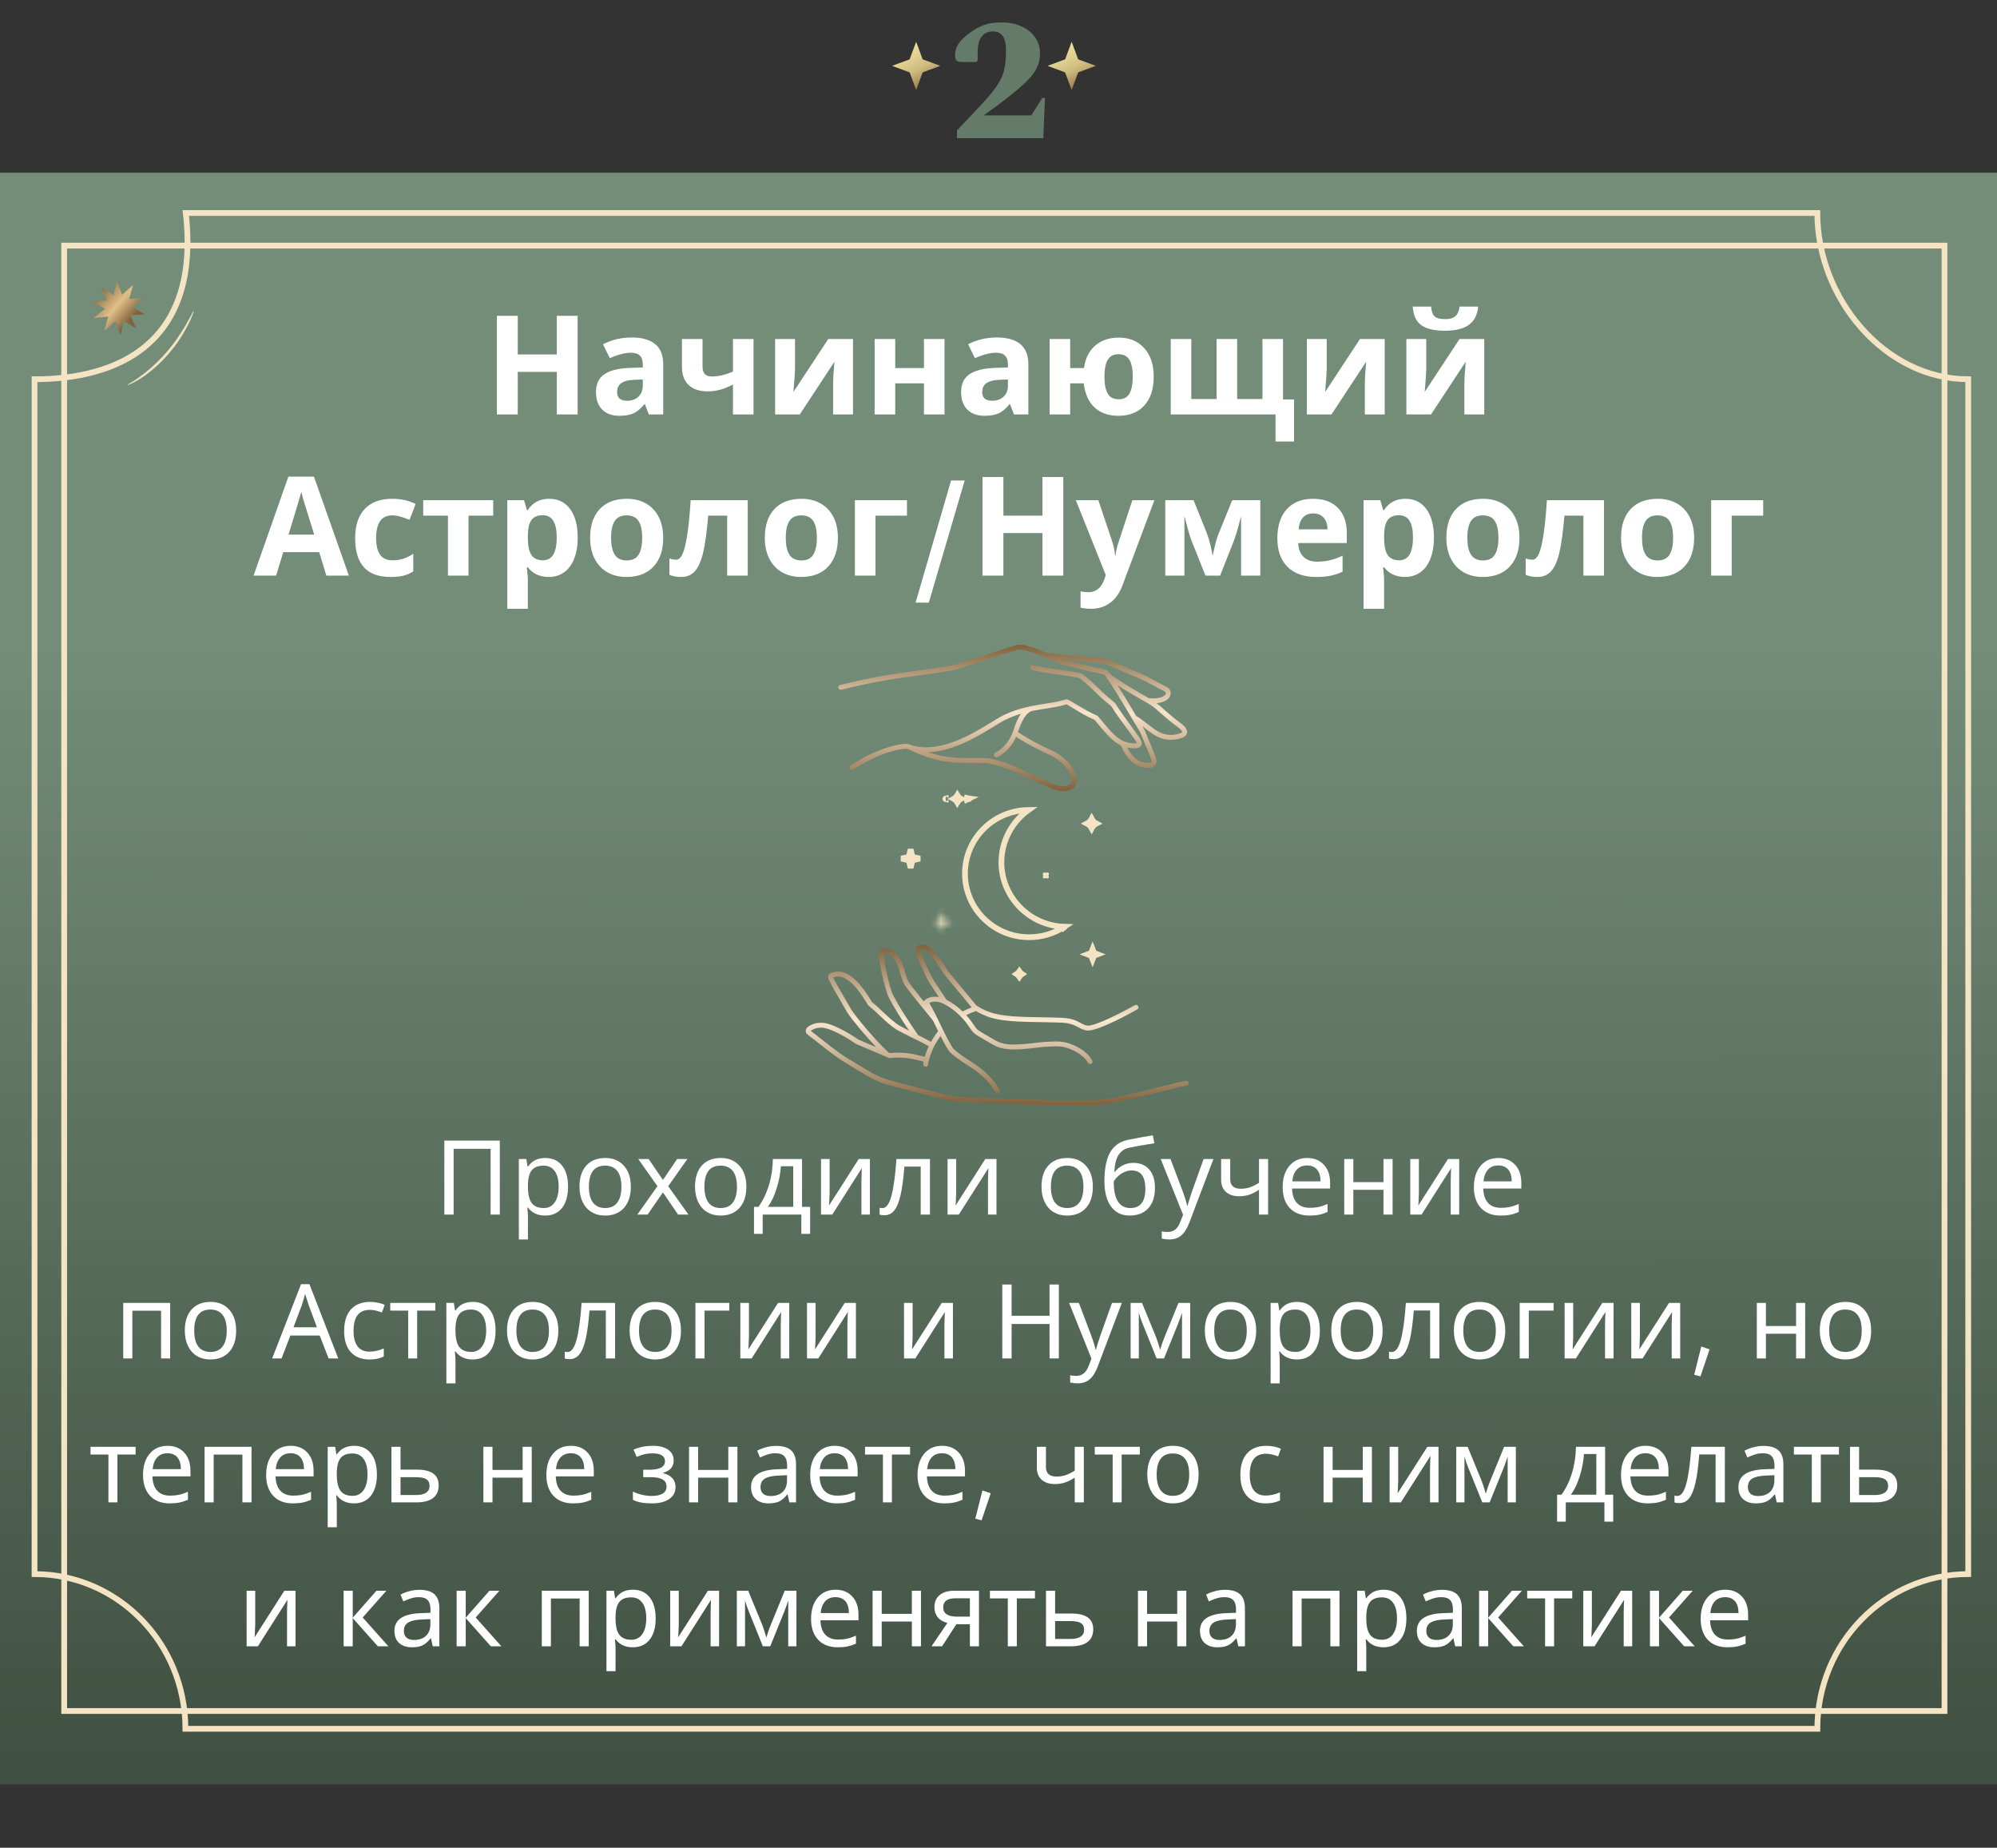 <?xml version="1.0" encoding="UTF-8"?> <svg xmlns="http://www.w3.org/2000/svg" width="347" height="321" viewBox="0 0 347 321" fill="none"><rect x="0" y="0" width="347" height="321" fill="#333333" stroke="none"/> <rect y="30" width="347" height="280" fill="url(#paint0_linear_219_1563)"></rect> <path d="M100.371 72H96.75V64.606H89.965V72H86.332V54.867H89.965V61.582H96.75V54.867H100.371V72ZM112.746 72L112.055 70.219H111.961C111.359 70.977 110.738 71.504 110.098 71.801C109.465 72.09 108.637 72.234 107.613 72.234C106.355 72.234 105.363 71.875 104.637 71.156C103.918 70.438 103.559 69.414 103.559 68.086C103.559 66.695 104.043 65.672 105.012 65.016C105.988 64.352 107.457 63.984 109.418 63.914L111.691 63.844V63.27C111.691 61.941 111.012 61.277 109.652 61.277C108.605 61.277 107.375 61.594 105.961 62.227L104.777 59.812C106.285 59.023 107.957 58.629 109.793 58.629C111.551 58.629 112.898 59.012 113.836 59.777C114.773 60.543 115.242 61.707 115.242 63.27V72H112.746ZM111.691 65.93L110.309 65.977C109.27 66.008 108.496 66.195 107.988 66.539C107.48 66.883 107.227 67.406 107.227 68.109C107.227 69.117 107.805 69.621 108.961 69.621C109.789 69.621 110.449 69.383 110.941 68.906C111.441 68.43 111.691 67.797 111.691 67.008V65.93ZM122.074 58.898V63.691C122.074 64.832 122.602 65.402 123.656 65.402C124.344 65.402 124.98 65.324 125.566 65.168C126.16 65.012 126.758 64.809 127.359 64.559V58.898H130.934V72H127.359V66.797C126.531 67.234 125.762 67.543 125.051 67.723C124.34 67.902 123.652 67.992 122.988 67.992C121.559 67.992 120.453 67.629 119.672 66.902C118.891 66.168 118.5 65.125 118.5 63.773V58.898H122.074ZM138.141 58.898V64.078C138.141 64.625 138.051 65.961 137.871 68.086L143.918 58.898H148.219V72H144.762V66.773C144.762 65.844 144.84 64.531 144.996 62.836L138.973 72H134.684V58.898H138.141ZM155.555 58.898V63.938H160.547V58.898H164.121V72H160.547V66.598H155.555V72H151.98V58.898H155.555ZM176.191 72L175.5 70.219H175.406C174.805 70.977 174.184 71.504 173.543 71.801C172.91 72.09 172.082 72.234 171.059 72.234C169.801 72.234 168.809 71.875 168.082 71.156C167.363 70.438 167.004 69.414 167.004 68.086C167.004 66.695 167.488 65.672 168.457 65.016C169.434 64.352 170.902 63.984 172.863 63.914L175.137 63.844V63.27C175.137 61.941 174.457 61.277 173.098 61.277C172.051 61.277 170.82 61.594 169.406 62.227L168.223 59.812C169.73 59.023 171.402 58.629 173.238 58.629C174.996 58.629 176.344 59.012 177.281 59.777C178.219 60.543 178.688 61.707 178.688 63.27V72H176.191ZM175.137 65.93L173.754 65.977C172.715 66.008 171.941 66.195 171.434 66.539C170.926 66.883 170.672 67.406 170.672 68.109C170.672 69.117 171.25 69.621 172.406 69.621C173.234 69.621 173.895 69.383 174.387 68.906C174.887 68.43 175.137 67.797 175.137 67.008V65.93ZM200.473 65.426C200.473 67.574 199.93 69.246 198.844 70.441C197.758 71.637 196.254 72.234 194.332 72.234C192.605 72.234 191.223 71.75 190.184 70.781C189.152 69.812 188.527 68.418 188.309 66.598H185.953V72H182.379V58.898H185.953V63.938H188.355C188.582 62.266 189.227 60.969 190.289 60.047C191.359 59.117 192.73 58.652 194.402 58.652C196.254 58.652 197.727 59.262 198.82 60.48C199.922 61.691 200.473 63.34 200.473 65.426ZM191.906 65.426C191.906 66.731 192.098 67.715 192.48 68.379C192.863 69.035 193.496 69.363 194.379 69.363C195.246 69.363 195.871 69.035 196.254 68.379C196.637 67.715 196.828 66.731 196.828 65.426C196.828 64.121 196.633 63.148 196.242 62.508C195.859 61.859 195.23 61.535 194.355 61.535C193.488 61.535 192.863 61.859 192.48 62.508C192.098 63.156 191.906 64.129 191.906 65.426ZM222.938 69.387H224.859V76.699H221.637V72H203.426V58.898H207V69.316H211.395V58.898H214.969V69.316H219.363V58.898H222.938V69.387ZM230.531 58.898V64.078C230.531 64.625 230.441 65.961 230.262 68.086L236.309 58.898H240.609V72H237.152V66.773C237.152 65.844 237.23 64.531 237.387 62.836L231.363 72H227.074V58.898H230.531ZM247.828 58.898V64.078C247.828 64.625 247.738 65.961 247.559 68.086L253.605 58.898H257.906V72H254.449V66.773C254.449 65.844 254.527 64.531 254.684 62.836L248.66 72H244.371V58.898H247.828ZM256.852 53.262C256.703 54.723 256.152 55.789 255.199 56.461C254.246 57.125 252.871 57.457 251.074 57.457C249.223 57.457 247.852 57.137 246.961 56.496C246.078 55.855 245.582 54.777 245.473 53.262H248.672C248.727 54.066 248.926 54.633 249.27 54.961C249.621 55.281 250.246 55.441 251.145 55.441C251.934 55.441 252.52 55.266 252.902 54.914C253.293 54.555 253.531 54.004 253.617 53.262H256.852ZM56.707 100L55.465 95.922H49.219L47.977 100H44.062L50.109 82.797H54.551L60.621 100H56.707ZM54.598 92.875C53.449 89.18 52.801 87.09 52.652 86.606C52.512 86.121 52.41 85.738 52.348 85.457C52.09 86.457 51.352 88.93 50.133 92.875H54.598ZM67.828 100.234C63.75 100.234 61.711 97.996 61.711 93.519C61.711 91.293 62.266 89.594 63.375 88.422C64.484 87.242 66.074 86.652 68.144 86.652C69.66 86.652 71.019 86.949 72.223 87.543L71.168 90.309C70.606 90.082 70.082 89.898 69.598 89.758C69.113 89.609 68.629 89.535 68.144 89.535C66.285 89.535 65.356 90.856 65.356 93.496C65.356 96.059 66.285 97.34 68.144 97.34C68.832 97.34 69.469 97.25 70.055 97.07C70.641 96.883 71.227 96.594 71.812 96.203V99.262C71.234 99.629 70.648 99.883 70.055 100.023C69.469 100.164 68.727 100.234 67.828 100.234ZM85.699 86.898V89.582H81.41V100H77.836V89.582H73.535V86.898H85.699ZM95.344 100.234C93.805 100.234 92.598 99.676 91.723 98.559H91.535C91.66 99.652 91.723 100.285 91.723 100.457V105.766H88.148V86.898H91.055L91.559 88.598H91.723C92.559 87.301 93.797 86.652 95.438 86.652C96.984 86.652 98.195 87.25 99.07 88.445C99.945 89.641 100.383 91.301 100.383 93.426C100.383 94.824 100.176 96.039 99.762 97.07C99.356 98.102 98.773 98.887 98.016 99.426C97.258 99.965 96.367 100.234 95.344 100.234ZM94.289 89.512C93.406 89.512 92.762 89.785 92.356 90.332C91.949 90.871 91.738 91.766 91.723 93.016V93.402C91.723 94.809 91.93 95.816 92.344 96.426C92.766 97.035 93.43 97.34 94.336 97.34C95.938 97.34 96.738 96.019 96.738 93.379C96.738 92.09 96.539 91.125 96.141 90.484C95.75 89.836 95.133 89.512 94.289 89.512ZM106.184 93.426C106.184 94.723 106.395 95.703 106.816 96.367C107.246 97.031 107.941 97.363 108.902 97.363C109.855 97.363 110.539 97.035 110.953 96.379C111.375 95.715 111.586 94.731 111.586 93.426C111.586 92.129 111.375 91.156 110.953 90.508C110.531 89.859 109.84 89.535 108.879 89.535C107.926 89.535 107.238 89.859 106.816 90.508C106.395 91.148 106.184 92.121 106.184 93.426ZM115.242 93.426C115.242 95.559 114.68 97.227 113.555 98.43C112.43 99.633 110.863 100.234 108.855 100.234C107.598 100.234 106.488 99.961 105.527 99.414C104.566 98.859 103.828 98.066 103.312 97.035C102.797 96.004 102.539 94.801 102.539 93.426C102.539 91.285 103.098 89.621 104.215 88.434C105.332 87.246 106.902 86.652 108.926 86.652C110.184 86.652 111.293 86.926 112.254 87.473C113.215 88.019 113.953 88.805 114.469 89.828C114.984 90.852 115.242 92.051 115.242 93.426ZM129.926 100H126.352V89.582H123.059C122.809 92.512 122.504 94.699 122.145 96.144C121.785 97.582 121.305 98.625 120.703 99.273C120.109 99.914 119.328 100.234 118.359 100.234C117.531 100.234 116.852 100.109 116.32 99.859V97C116.703 97.156 117.086 97.234 117.469 97.234C117.914 97.234 118.285 96.914 118.582 96.273C118.887 95.633 119.156 94.566 119.391 93.074C119.633 91.574 119.84 89.516 120.012 86.898H129.926V100ZM136.535 93.426C136.535 94.723 136.746 95.703 137.168 96.367C137.598 97.031 138.293 97.363 139.254 97.363C140.207 97.363 140.891 97.035 141.305 96.379C141.727 95.715 141.938 94.731 141.938 93.426C141.938 92.129 141.727 91.156 141.305 90.508C140.883 89.859 140.191 89.535 139.23 89.535C138.277 89.535 137.59 89.859 137.168 90.508C136.746 91.148 136.535 92.121 136.535 93.426ZM145.594 93.426C145.594 95.559 145.031 97.227 143.906 98.43C142.781 99.633 141.215 100.234 139.207 100.234C137.949 100.234 136.84 99.961 135.879 99.414C134.918 98.859 134.18 98.066 133.664 97.035C133.148 96.004 132.891 94.801 132.891 93.426C132.891 91.285 133.449 89.621 134.566 88.434C135.684 87.246 137.254 86.652 139.277 86.652C140.535 86.652 141.645 86.926 142.605 87.473C143.566 88.019 144.305 88.805 144.82 89.828C145.336 90.852 145.594 92.051 145.594 93.426ZM157.594 86.898V89.582H152.121V100H148.547V86.898H157.594ZM167.625 83.477L161.391 104.688H159.094L165.258 83.477H167.625ZM184.758 100H181.137V92.606H174.352V100H170.719V82.867H174.352V89.582H181.137V82.867H184.758V100ZM186.938 86.898H190.852L193.324 94.269C193.535 94.91 193.68 95.668 193.758 96.543H193.828C193.914 95.738 194.082 94.981 194.332 94.269L196.758 86.898H200.59L195.047 101.676C194.539 103.043 193.812 104.066 192.867 104.746C191.93 105.426 190.832 105.766 189.574 105.766C188.957 105.766 188.352 105.699 187.758 105.566V102.73C188.188 102.832 188.656 102.883 189.164 102.883C189.797 102.883 190.348 102.688 190.816 102.297C191.293 101.914 191.664 101.332 191.93 100.551L192.141 99.906L186.938 86.898ZM218.988 100H215.648V89.676L215.461 90.402C215.039 92.051 214.66 93.297 214.324 94.141L212.004 100H209.461L207.105 94.094C206.77 93.234 206.41 92.027 206.027 90.473L205.805 89.676V100H202.477V86.898H207.398L209.648 92.488C209.883 93.09 210.098 93.781 210.293 94.562C210.496 95.344 210.633 96.012 210.703 96.566C210.961 95.394 211.16 94.555 211.301 94.047C211.449 93.531 211.609 93.059 211.781 92.629C211.953 92.199 212.73 90.289 214.113 86.898H218.988V100ZM228.176 89.195C227.418 89.195 226.824 89.438 226.395 89.922C225.965 90.398 225.719 91.078 225.656 91.961H230.672C230.656 91.078 230.426 90.398 229.98 89.922C229.535 89.438 228.934 89.195 228.176 89.195ZM228.68 100.234C226.57 100.234 224.922 99.652 223.734 98.488C222.547 97.324 221.953 95.676 221.953 93.543C221.953 91.348 222.5 89.652 223.594 88.457C224.695 87.254 226.215 86.652 228.152 86.652C230.004 86.652 231.445 87.18 232.477 88.234C233.508 89.289 234.023 90.746 234.023 92.606V94.34H225.574C225.613 95.356 225.914 96.148 226.477 96.719C227.039 97.289 227.828 97.574 228.844 97.574C229.633 97.574 230.379 97.492 231.082 97.328C231.785 97.164 232.52 96.902 233.285 96.543V99.309C232.66 99.621 231.992 99.852 231.281 100C230.57 100.156 229.703 100.234 228.68 100.234ZM244.125 100.234C242.586 100.234 241.379 99.676 240.504 98.559H240.316C240.441 99.652 240.504 100.285 240.504 100.457V105.766H236.93V86.898H239.836L240.34 88.598H240.504C241.34 87.301 242.578 86.652 244.219 86.652C245.766 86.652 246.977 87.25 247.852 88.445C248.727 89.641 249.164 91.301 249.164 93.426C249.164 94.824 248.957 96.039 248.543 97.07C248.137 98.102 247.555 98.887 246.797 99.426C246.039 99.965 245.148 100.234 244.125 100.234ZM243.07 89.512C242.188 89.512 241.543 89.785 241.137 90.332C240.73 90.871 240.52 91.766 240.504 93.016V93.402C240.504 94.809 240.711 95.816 241.125 96.426C241.547 97.035 242.211 97.34 243.117 97.34C244.719 97.34 245.52 96.019 245.52 93.379C245.52 92.09 245.32 91.125 244.922 90.484C244.531 89.836 243.914 89.512 243.07 89.512ZM254.965 93.426C254.965 94.723 255.176 95.703 255.598 96.367C256.027 97.031 256.723 97.363 257.684 97.363C258.637 97.363 259.32 97.035 259.734 96.379C260.156 95.715 260.367 94.731 260.367 93.426C260.367 92.129 260.156 91.156 259.734 90.508C259.312 89.859 258.621 89.535 257.66 89.535C256.707 89.535 256.02 89.859 255.598 90.508C255.176 91.148 254.965 92.121 254.965 93.426ZM264.023 93.426C264.023 95.559 263.461 97.227 262.336 98.43C261.211 99.633 259.645 100.234 257.637 100.234C256.379 100.234 255.27 99.961 254.309 99.414C253.348 98.859 252.609 98.066 252.094 97.035C251.578 96.004 251.32 94.801 251.32 93.426C251.32 91.285 251.879 89.621 252.996 88.434C254.113 87.246 255.684 86.652 257.707 86.652C258.965 86.652 260.074 86.926 261.035 87.473C261.996 88.019 262.734 88.805 263.25 89.828C263.766 90.852 264.023 92.051 264.023 93.426ZM278.707 100H275.133V89.582H271.84C271.59 92.512 271.285 94.699 270.926 96.144C270.566 97.582 270.086 98.625 269.484 99.273C268.891 99.914 268.109 100.234 267.141 100.234C266.312 100.234 265.633 100.109 265.102 99.859V97C265.484 97.156 265.867 97.234 266.25 97.234C266.695 97.234 267.066 96.914 267.363 96.273C267.668 95.633 267.938 94.566 268.172 93.074C268.414 91.574 268.621 89.516 268.793 86.898H278.707V100ZM285.316 93.426C285.316 94.723 285.527 95.703 285.949 96.367C286.379 97.031 287.074 97.363 288.035 97.363C288.988 97.363 289.672 97.035 290.086 96.379C290.508 95.715 290.719 94.731 290.719 93.426C290.719 92.129 290.508 91.156 290.086 90.508C289.664 89.859 288.973 89.535 288.012 89.535C287.059 89.535 286.371 89.859 285.949 90.508C285.527 91.148 285.316 92.121 285.316 93.426ZM294.375 93.426C294.375 95.559 293.812 97.227 292.688 98.43C291.562 99.633 289.996 100.234 287.988 100.234C286.73 100.234 285.621 99.961 284.66 99.414C283.699 98.859 282.961 98.066 282.445 97.035C281.93 96.004 281.672 94.801 281.672 93.426C281.672 91.285 282.23 89.621 283.348 88.434C284.465 87.246 286.035 86.652 288.059 86.652C289.316 86.652 290.426 86.926 291.387 87.473C292.348 88.019 293.086 88.805 293.602 89.828C294.117 90.852 294.375 92.051 294.375 93.426ZM306.375 86.898V89.582H300.902V100H297.328V86.898H306.375Z" fill="white"></path> <path d="M315.781 37H32.282C34.859 59.675 20.48 65.881 6 65.881V273.46C20.48 273.46 32.219 285.494 32.219 300.337H315.781C315.781 285.494 327.519 273.46 342 273.46V65.881C327.519 65.881 315.781 51.844 315.781 37Z" stroke="#F4E4C4" stroke-miterlimit="10"></path> <path d="M11.153 297.245H337.877V42.669H11.153V297.245Z" stroke="#F4E4C4" stroke-miterlimit="10"></path> <path d="M25.223 54.63L22.636 54.738L23.671 57.108L21.515 55.676L20.956 58.201L20.055 55.778L18.117 57.492L18.814 55.002L16.237 55.252L18.267 53.647L16.035 52.337L18.622 52.23L17.587 49.86L19.743 51.291L20.302 48.767L21.203 51.19L23.141 49.476L22.444 51.965L25.021 51.715L22.991 53.32L25.223 54.63Z" fill="url(#paint1_linear_219_1563)"></path> <path d="M33.667 54.044C33.495 53.95 32.025 57.674 28.821 61.309C27.227 63.116 25.566 64.552 24.272 65.459C22.989 66.387 22.109 66.827 22.135 66.886C22.158 66.945 23.105 66.604 24.457 65.731C25.818 64.879 27.548 63.454 29.171 61.615C30.788 59.769 31.964 57.866 32.669 56.431C33.057 55.73 33.275 55.116 33.453 54.706C33.619 54.292 33.697 54.057 33.667 54.044V54.044Z" fill="#F4E4C4"></path> <path d="M86.85 211H85.25V199.574H78.825V211H77.208V198.15H86.85V211ZM94.725 211.176C93.43 211.176 92.434 210.71 91.736 209.778H91.631L91.666 210.139C91.713 210.596 91.736 211.003 91.736 211.36V215.324H90.154V201.35H91.455L91.666 202.668H91.736C92.111 202.141 92.545 201.76 93.037 201.525C93.529 201.291 94.098 201.174 94.742 201.174C95.996 201.174 96.969 201.61 97.66 202.483C98.357 203.351 98.706 204.575 98.706 206.157C98.706 207.733 98.357 208.964 97.66 209.849C96.963 210.733 95.984 211.176 94.725 211.176ZM94.461 202.501C93.506 202.501 92.814 202.771 92.387 203.31C91.965 203.849 91.748 204.695 91.736 205.85V206.157C91.736 207.464 91.953 208.41 92.387 208.996C92.82 209.576 93.523 209.866 94.496 209.866C95.305 209.866 95.935 209.538 96.386 208.882C96.843 208.226 97.071 207.312 97.071 206.14C97.071 204.962 96.843 204.062 96.386 203.441C95.935 202.814 95.293 202.501 94.461 202.501ZM109.613 206.157C109.613 207.733 109.215 208.964 108.418 209.849C107.621 210.733 106.52 211.176 105.113 211.176C104.24 211.176 103.467 210.974 102.793 210.569C102.119 210.159 101.601 209.573 101.237 208.812C100.874 208.05 100.692 207.165 100.692 206.157C100.692 204.587 101.085 203.365 101.87 202.492C102.655 201.613 103.757 201.174 105.175 201.174C106.534 201.174 107.612 201.622 108.409 202.519C109.212 203.409 109.613 204.622 109.613 206.157ZM102.327 206.157C102.327 207.37 102.564 208.293 103.039 208.926C103.52 209.553 104.226 209.866 105.157 209.866C106.077 209.866 106.777 209.553 107.258 208.926C107.738 208.293 107.979 207.37 107.979 206.157C107.979 204.944 107.735 204.033 107.249 203.424C106.769 202.809 106.062 202.501 105.131 202.501C103.262 202.501 102.327 203.72 102.327 206.157ZM114.236 206.069L110.905 201.35H112.707L115.194 204.988L117.655 201.35H119.439L116.108 206.069L119.624 211H117.822L115.194 207.15L112.531 211H110.747L114.236 206.069ZM129.688 206.157C129.688 207.733 129.289 208.964 128.492 209.849C127.695 210.733 126.594 211.176 125.188 211.176C124.314 211.176 123.541 210.974 122.867 210.569C122.193 210.159 121.675 209.573 121.312 208.812C120.948 208.05 120.767 207.165 120.767 206.157C120.767 204.587 121.159 203.365 121.944 202.492C122.729 201.613 123.831 201.174 125.249 201.174C126.608 201.174 127.687 201.622 128.483 202.519C129.286 203.409 129.688 204.622 129.688 206.157ZM122.401 206.157C122.401 207.37 122.639 208.293 123.113 208.926C123.594 209.553 124.3 209.866 125.231 209.866C126.151 209.866 126.852 209.553 127.332 208.926C127.812 208.293 128.053 207.37 128.053 206.157C128.053 204.944 127.81 204.033 127.323 203.424C126.843 202.809 126.137 202.501 125.205 202.501C123.336 202.501 122.401 203.72 122.401 206.157ZM140.771 214.349H139.241V211H132.526V214.349H131.015V209.664H131.788C132.567 208.58 133.174 207.326 133.607 205.902C134.041 204.473 134.27 202.955 134.293 201.35H139.364V209.664H140.771V214.349ZM137.835 209.664V202.598H135.69C135.603 203.893 135.351 205.193 134.935 206.5C134.524 207.801 134.021 208.855 133.423 209.664H137.835ZM144.154 201.35V207.238L144.084 208.943L144.049 209.436L149.217 201.35H151.159V211H149.683V205.313L149.709 204.092L149.753 202.932L144.62 211H142.66V201.35H144.154ZM161.592 211H159.983V202.668H157.145C156.98 204.777 156.758 206.436 156.477 207.643C156.201 208.844 155.838 209.726 155.387 210.288C154.941 210.845 154.37 211.123 153.673 211.123C153.292 211.123 153.014 211.082 152.838 211V209.813C152.961 209.86 153.125 209.884 153.33 209.884C153.975 209.884 154.487 209.204 154.868 207.845C155.255 206.485 155.557 204.32 155.773 201.35H161.592V211ZM166.145 201.35V207.238L166.074 208.943L166.039 209.436L171.207 201.35H173.149V211H171.673V205.313L171.699 204.092L171.743 202.932L166.61 211H164.65V201.35H166.145ZM189.893 206.157C189.893 207.733 189.494 208.964 188.697 209.849C187.9 210.733 186.799 211.176 185.393 211.176C184.52 211.176 183.746 210.974 183.072 210.569C182.398 210.159 181.88 209.573 181.517 208.812C181.153 208.05 180.972 207.165 180.972 206.157C180.972 204.587 181.364 203.365 182.149 202.492C182.935 201.613 184.036 201.174 185.454 201.174C186.813 201.174 187.892 201.622 188.688 202.519C189.491 203.409 189.893 204.622 189.893 206.157ZM182.606 206.157C182.606 207.37 182.844 208.293 183.318 208.926C183.799 209.553 184.505 209.866 185.437 209.866C186.356 209.866 187.057 209.553 187.537 208.926C188.018 208.293 188.258 207.37 188.258 206.157C188.258 204.944 188.015 204.033 187.528 203.424C187.048 202.809 186.342 202.501 185.41 202.501C183.541 202.501 182.606 203.72 182.606 206.157ZM191.905 205.208C191.905 203.058 192.228 201.402 192.872 200.242C193.522 199.076 194.542 198.341 195.931 198.036C197.237 197.772 198.696 197.503 200.308 197.228L200.58 198.616L199.534 198.783C198.175 199.006 197.082 199.202 196.256 199.372C195.412 199.56 194.776 199.99 194.349 200.664C193.927 201.332 193.687 202.305 193.628 203.582H193.742C194.082 203.107 194.533 202.729 195.096 202.448C195.664 202.161 196.268 202.018 196.906 202.018C198.09 202.018 199.016 202.398 199.684 203.16C200.352 203.922 200.686 204.988 200.686 206.359C200.686 207.889 200.296 209.075 199.517 209.919C198.737 210.757 197.656 211.176 196.273 211.176C194.902 211.176 193.83 210.651 193.057 209.603C192.289 208.554 191.905 207.089 191.905 205.208ZM196.405 209.866C198.146 209.866 199.016 208.75 199.016 206.518C199.016 204.396 198.228 203.336 196.651 203.336C196.224 203.336 195.808 203.424 195.403 203.6C195.005 203.775 194.642 204.007 194.313 204.294C193.991 204.581 193.728 204.897 193.522 205.243C193.522 208.325 194.483 209.866 196.405 209.866ZM201.688 201.35H203.384L205.467 206.843C205.906 208.038 206.176 208.914 206.275 209.471H206.346C206.398 209.254 206.519 208.85 206.706 208.258C206.894 207.66 207.052 207.183 207.181 206.825L209.141 201.35H210.846L206.688 212.336C206.284 213.402 205.804 214.167 205.247 214.63C204.69 215.093 204.002 215.324 203.182 215.324C202.742 215.324 202.306 215.274 201.872 215.175V213.918C202.165 213.988 202.517 214.023 202.927 214.023C203.431 214.023 203.858 213.883 204.21 213.602C204.562 213.326 204.849 212.898 205.071 212.318L205.572 211.035L201.688 201.35ZM213.764 201.35V204.865C213.764 205.967 214.382 206.518 215.618 206.518C216.157 206.518 216.667 206.438 217.147 206.28C217.634 206.116 218.173 205.853 218.765 205.489V201.35H220.347V211H218.765V206.702C218.12 207.118 217.537 207.408 217.016 207.572C216.5 207.736 215.926 207.818 215.293 207.818C214.332 207.818 213.573 207.566 213.017 207.062C212.46 206.559 212.182 205.861 212.182 204.971V201.35H213.764ZM227.519 211.176C226.071 211.176 224.935 210.739 224.108 209.866C223.288 208.987 222.878 207.78 222.878 206.245C222.878 204.698 223.262 203.468 224.029 202.554C224.797 201.634 225.834 201.174 227.141 201.174C228.354 201.174 229.32 201.566 230.041 202.352C230.762 203.131 231.122 204.188 231.122 205.524V206.482H224.513C224.542 207.578 224.82 208.41 225.348 208.979C225.875 209.547 226.622 209.831 227.589 209.831C228.104 209.831 228.594 209.787 229.057 209.699C229.52 209.605 230.062 209.427 230.683 209.163V210.552C230.149 210.78 229.648 210.941 229.18 211.035C228.711 211.129 228.157 211.176 227.519 211.176ZM227.123 202.466C226.367 202.466 225.77 202.709 225.33 203.195C224.891 203.682 224.63 204.358 224.548 205.226H229.461C229.449 204.323 229.241 203.638 228.837 203.169C228.433 202.7 227.861 202.466 227.123 202.466ZM235.156 201.35V205.366H240.395V201.35H241.977V211H240.395V206.702H235.156V211H233.574V201.35H235.156ZM246.547 201.35V207.238L246.477 208.943L246.441 209.436L251.609 201.35H253.552V211H252.075V205.313L252.102 204.092L252.146 202.932L247.013 211H245.053V201.35H246.547ZM260.741 211.176C259.294 211.176 258.157 210.739 257.331 209.866C256.511 208.987 256.101 207.78 256.101 206.245C256.101 204.698 256.484 203.468 257.252 202.554C258.02 201.634 259.057 201.174 260.363 201.174C261.576 201.174 262.543 201.566 263.264 202.352C263.984 203.131 264.345 204.188 264.345 205.524V206.482H257.735C257.765 207.578 258.043 208.41 258.57 208.979C259.098 209.547 259.845 209.831 260.812 209.831C261.327 209.831 261.816 209.787 262.279 209.699C262.742 209.605 263.284 209.427 263.905 209.163V210.552C263.372 210.78 262.871 210.941 262.402 211.035C261.934 211.129 261.38 211.176 260.741 211.176ZM260.346 202.466C259.59 202.466 258.992 202.709 258.553 203.195C258.113 203.682 257.853 204.358 257.771 205.226H262.684C262.672 204.323 262.464 203.638 262.06 203.169C261.655 202.7 261.084 202.466 260.346 202.466ZM22.997 236H21.415V226.35H29.571V236H27.989V227.703H22.997V236ZM41.032 231.157C41.032 232.733 40.634 233.964 39.837 234.849C39.04 235.733 37.938 236.176 36.532 236.176C35.659 236.176 34.886 235.974 34.212 235.569C33.538 235.159 33.02 234.573 32.656 233.812C32.293 233.05 32.111 232.165 32.111 231.157C32.111 229.587 32.504 228.365 33.289 227.492C34.074 226.613 35.176 226.174 36.594 226.174C37.953 226.174 39.031 226.622 39.828 227.519C40.631 228.409 41.032 229.622 41.032 231.157ZM33.746 231.157C33.746 232.37 33.983 233.293 34.458 233.926C34.938 234.553 35.645 234.866 36.576 234.866C37.496 234.866 38.196 234.553 38.677 233.926C39.157 233.293 39.398 232.37 39.398 231.157C39.398 229.944 39.154 229.033 38.668 228.424C38.188 227.809 37.481 227.501 36.55 227.501C34.681 227.501 33.746 228.72 33.746 231.157ZM57.099 236L55.552 232.019H50.454L48.925 236H47.29L52.309 223.098H53.768L58.777 236H57.099ZM55.068 230.586L53.627 226.692L53.012 224.768C52.836 225.471 52.651 226.112 52.458 226.692L50.999 230.586H55.068ZM64.2 236.176C62.812 236.176 61.73 235.751 60.957 234.901C60.184 234.046 59.797 232.821 59.797 231.228C59.797 229.61 60.187 228.365 60.966 227.492C61.751 226.613 62.867 226.174 64.314 226.174C64.783 226.174 65.246 226.224 65.703 226.323C66.166 226.417 66.547 226.54 66.846 226.692L66.362 228.011C65.548 227.706 64.853 227.554 64.279 227.554C63.307 227.554 62.589 227.861 62.126 228.477C61.663 229.086 61.432 229.997 61.432 231.21C61.432 232.376 61.663 233.27 62.126 233.891C62.589 234.506 63.274 234.813 64.183 234.813C65.032 234.813 65.867 234.626 66.688 234.251V235.657C66.019 236.003 65.19 236.176 64.2 236.176ZM75.644 227.686H72.488V236H70.924V227.686H67.812V226.35H75.644V227.686ZM82.13 236.176C80.835 236.176 79.839 235.71 79.142 234.778H79.036L79.071 235.139C79.118 235.596 79.142 236.003 79.142 236.36V240.324H77.56V226.35H78.86L79.071 227.668H79.142C79.517 227.141 79.95 226.76 80.442 226.525C80.935 226.291 81.503 226.174 82.147 226.174C83.401 226.174 84.374 226.61 85.065 227.483C85.763 228.351 86.111 229.575 86.111 231.157C86.111 232.733 85.763 233.964 85.065 234.849C84.368 235.733 83.39 236.176 82.13 236.176ZM81.866 227.501C80.911 227.501 80.22 227.771 79.792 228.31C79.37 228.849 79.153 229.695 79.142 230.85V231.157C79.142 232.464 79.358 233.41 79.792 233.996C80.226 234.576 80.929 234.866 81.901 234.866C82.71 234.866 83.34 234.538 83.791 233.882C84.248 233.226 84.477 232.312 84.477 231.14C84.477 229.962 84.248 229.062 83.791 228.441C83.34 227.814 82.698 227.501 81.866 227.501ZM97.019 231.157C97.019 232.733 96.62 233.964 95.823 234.849C95.026 235.733 93.925 236.176 92.519 236.176C91.645 236.176 90.872 235.974 90.198 235.569C89.524 235.159 89.006 234.573 88.643 233.812C88.279 233.05 88.098 232.165 88.098 231.157C88.098 229.587 88.49 228.365 89.275 227.492C90.061 226.613 91.162 226.174 92.58 226.174C93.939 226.174 95.018 226.622 95.814 227.519C96.617 228.409 97.019 229.622 97.019 231.157ZM89.732 231.157C89.732 232.37 89.97 233.293 90.444 233.926C90.925 234.553 91.631 234.866 92.562 234.866C93.482 234.866 94.183 234.553 94.663 233.926C95.144 233.293 95.384 232.37 95.384 231.157C95.384 229.944 95.141 229.033 94.654 228.424C94.174 227.809 93.468 227.501 92.536 227.501C90.667 227.501 89.732 228.72 89.732 231.157ZM106.88 236H105.271V227.668H102.433C102.269 229.777 102.046 231.436 101.765 232.643C101.489 233.844 101.126 234.726 100.675 235.288C100.229 235.845 99.658 236.123 98.961 236.123C98.58 236.123 98.302 236.082 98.126 236V234.813C98.249 234.86 98.413 234.884 98.618 234.884C99.263 234.884 99.775 234.204 100.156 232.845C100.543 231.485 100.845 229.32 101.062 226.35H106.88V236ZM118.323 231.157C118.323 232.733 117.925 233.964 117.128 234.849C116.331 235.733 115.229 236.176 113.823 236.176C112.95 236.176 112.177 235.974 111.503 235.569C110.829 235.159 110.311 234.573 109.947 233.812C109.584 233.05 109.402 232.165 109.402 231.157C109.402 229.587 109.795 228.365 110.58 227.492C111.365 226.613 112.467 226.174 113.885 226.174C115.244 226.174 116.322 226.622 117.119 227.519C117.922 228.409 118.323 229.622 118.323 231.157ZM111.037 231.157C111.037 232.37 111.274 233.293 111.749 233.926C112.229 234.553 112.936 234.866 113.867 234.866C114.787 234.866 115.487 234.553 115.968 233.926C116.448 233.293 116.688 232.37 116.688 231.157C116.688 229.944 116.445 229.033 115.959 228.424C115.479 227.809 114.772 227.501 113.841 227.501C111.972 227.501 111.037 228.72 111.037 231.157ZM126.726 227.686H122.419V236H120.837V226.35H126.726V227.686ZM130.136 226.35V232.238L130.065 233.943L130.03 234.436L135.198 226.35H137.141V236H135.664V230.313L135.69 229.092L135.734 227.932L130.602 236H128.642V226.35H130.136ZM141.72 226.35V232.238L141.649 233.943L141.614 234.436L146.782 226.35H148.725V236H147.248V230.313L147.274 229.092L147.318 227.932L142.186 236H140.226V226.35H141.72ZM158.577 226.35V232.238L158.507 233.943L158.472 234.436L163.64 226.35H165.582V236H164.105V230.313L164.132 229.092L164.176 227.932L159.043 236H157.083V226.35H158.577ZM183.986 236H182.369V230.006H175.777V236H174.16V223.15H175.777V228.582H182.369V223.15H183.986V236ZM185.771 226.35H187.467L189.55 231.843C189.989 233.038 190.259 233.914 190.358 234.471H190.429C190.481 234.254 190.602 233.85 190.789 233.258C190.977 232.66 191.135 232.183 191.264 231.825L193.224 226.35H194.929L190.771 237.336C190.367 238.402 189.887 239.167 189.33 239.63C188.773 240.093 188.085 240.324 187.265 240.324C186.825 240.324 186.389 240.274 185.955 240.175V238.918C186.248 238.988 186.6 239.023 187.01 239.023C187.514 239.023 187.941 238.883 188.293 238.602C188.645 238.326 188.932 237.898 189.154 237.318L189.655 236.035L185.771 226.35ZM201.591 234.488C201.767 233.85 201.989 233.19 202.259 232.511L204.772 226.35H206.812V236H205.388V228.046C205.183 228.685 204.942 229.355 204.667 230.059L202.259 236H200.976L198.567 230.023C198.45 229.742 198.333 229.435 198.216 229.101C198.104 228.767 197.993 228.415 197.882 228.046V236H196.458V226.35H198.436L200.87 232.273C201.087 232.824 201.327 233.562 201.591 234.488ZM218.272 231.157C218.272 232.733 217.874 233.964 217.077 234.849C216.28 235.733 215.179 236.176 213.772 236.176C212.899 236.176 212.126 235.974 211.452 235.569C210.778 235.159 210.26 234.573 209.896 233.812C209.533 233.05 209.352 232.165 209.352 231.157C209.352 229.587 209.744 228.365 210.529 227.492C211.314 226.613 212.416 226.174 213.834 226.174C215.193 226.174 216.271 226.622 217.068 227.519C217.871 228.409 218.272 229.622 218.272 231.157ZM210.986 231.157C210.986 232.37 211.224 233.293 211.698 233.926C212.179 234.553 212.885 234.866 213.816 234.866C214.736 234.866 215.437 234.553 215.917 233.926C216.397 233.293 216.638 232.37 216.638 231.157C216.638 229.944 216.395 229.033 215.908 228.424C215.428 227.809 214.722 227.501 213.79 227.501C211.921 227.501 210.986 228.72 210.986 231.157ZM225.356 236.176C224.062 236.176 223.065 235.71 222.368 234.778H222.263L222.298 235.139C222.345 235.596 222.368 236.003 222.368 236.36V240.324H220.786V226.35H222.087L222.298 227.668H222.368C222.743 227.141 223.177 226.76 223.669 226.525C224.161 226.291 224.729 226.174 225.374 226.174C226.628 226.174 227.601 226.61 228.292 227.483C228.989 228.351 229.338 229.575 229.338 231.157C229.338 232.733 228.989 233.964 228.292 234.849C227.595 235.733 226.616 236.176 225.356 236.176ZM225.093 227.501C224.138 227.501 223.446 227.771 223.019 228.31C222.597 228.849 222.38 229.695 222.368 230.85V231.157C222.368 232.464 222.585 233.41 223.019 233.996C223.452 234.576 224.155 234.866 225.128 234.866C225.937 234.866 226.566 234.538 227.018 233.882C227.475 233.226 227.703 232.312 227.703 231.14C227.703 229.962 227.475 229.062 227.018 228.441C226.566 227.814 225.925 227.501 225.093 227.501ZM240.245 231.157C240.245 232.733 239.847 233.964 239.05 234.849C238.253 235.733 237.151 236.176 235.745 236.176C234.872 236.176 234.099 235.974 233.425 235.569C232.751 235.159 232.232 234.573 231.869 233.812C231.506 233.05 231.324 232.165 231.324 231.157C231.324 229.587 231.717 228.365 232.502 227.492C233.287 226.613 234.389 226.174 235.807 226.174C237.166 226.174 238.244 226.622 239.041 227.519C239.844 228.409 240.245 229.622 240.245 231.157ZM232.959 231.157C232.959 232.37 233.196 233.293 233.671 233.926C234.151 234.553 234.857 234.866 235.789 234.866C236.709 234.866 237.409 234.553 237.89 233.926C238.37 233.293 238.61 232.37 238.61 231.157C238.61 229.944 238.367 229.033 237.881 228.424C237.4 227.809 236.694 227.501 235.763 227.501C233.894 227.501 232.959 228.72 232.959 231.157ZM250.106 236H248.498V227.668H245.659C245.495 229.777 245.272 231.436 244.991 232.643C244.716 233.844 244.353 234.726 243.901 235.288C243.456 235.845 242.885 236.123 242.188 236.123C241.807 236.123 241.528 236.082 241.353 236V234.813C241.476 234.86 241.64 234.884 241.845 234.884C242.489 234.884 243.002 234.204 243.383 232.845C243.77 231.485 244.071 229.32 244.288 226.35H250.106V236ZM261.55 231.157C261.55 232.733 261.151 233.964 260.354 234.849C259.558 235.733 258.456 236.176 257.05 236.176C256.177 236.176 255.403 235.974 254.729 235.569C254.056 235.159 253.537 234.573 253.174 233.812C252.811 233.05 252.629 232.165 252.629 231.157C252.629 229.587 253.021 228.365 253.807 227.492C254.592 226.613 255.693 226.174 257.111 226.174C258.471 226.174 259.549 226.622 260.346 227.519C261.148 228.409 261.55 229.622 261.55 231.157ZM254.264 231.157C254.264 232.37 254.501 233.293 254.976 233.926C255.456 234.553 256.162 234.866 257.094 234.866C258.014 234.866 258.714 234.553 259.194 233.926C259.675 233.293 259.915 232.37 259.915 231.157C259.915 229.944 259.672 229.033 259.186 228.424C258.705 227.809 257.999 227.501 257.067 227.501C255.198 227.501 254.264 228.72 254.264 231.157ZM269.952 227.686H265.646V236H264.063V226.35H269.952V227.686ZM273.362 226.35V232.238L273.292 233.943L273.257 234.436L278.425 226.35H280.367V236H278.891V230.313L278.917 229.092L278.961 227.932L273.828 236H271.868V226.35H273.362ZM284.946 226.35V232.238L284.876 233.943L284.841 234.436L290.009 226.35H291.951V236H290.475V230.313L290.501 229.092L290.545 227.932L285.412 236H283.452V226.35H284.946ZM295.616 233.926L297.058 234.418L295.476 239.111L294.386 238.83L295.616 233.926ZM306.849 226.35V230.366H312.087V226.35H313.669V236H312.087V231.702H306.849V236H305.267V226.35H306.849ZM325.13 231.157C325.13 232.733 324.731 233.964 323.935 234.849C323.138 235.733 322.036 236.176 320.63 236.176C319.757 236.176 318.983 235.974 318.31 235.569C317.636 235.159 317.117 234.573 316.754 233.812C316.391 233.05 316.209 232.165 316.209 231.157C316.209 229.587 316.602 228.365 317.387 227.492C318.172 226.613 319.273 226.174 320.691 226.174C322.051 226.174 323.129 226.622 323.926 227.519C324.729 228.409 325.13 229.622 325.13 231.157ZM317.844 231.157C317.844 232.37 318.081 233.293 318.556 233.926C319.036 234.553 319.742 234.866 320.674 234.866C321.594 234.866 322.294 234.553 322.774 233.926C323.255 233.293 323.495 232.37 323.495 231.157C323.495 229.944 323.252 229.033 322.766 228.424C322.285 227.809 321.579 227.501 320.647 227.501C318.778 227.501 317.844 228.72 317.844 231.157ZM23.56 252.686H20.404V261H18.84V252.686H15.729V251.35H23.56V252.686ZM29.492 261.176C28.045 261.176 26.908 260.739 26.082 259.866C25.262 258.987 24.852 257.78 24.852 256.245C24.852 254.698 25.235 253.468 26.003 252.554C26.77 251.634 27.808 251.174 29.114 251.174C30.327 251.174 31.294 251.566 32.015 252.352C32.735 253.131 33.096 254.188 33.096 255.524V256.482H26.486C26.516 257.578 26.794 258.41 27.321 258.979C27.849 259.547 28.596 259.831 29.562 259.831C30.078 259.831 30.567 259.787 31.03 259.699C31.493 259.605 32.035 259.427 32.656 259.163V260.552C32.123 260.78 31.622 260.941 31.153 261.035C30.685 261.129 30.131 261.176 29.492 261.176ZM29.097 252.466C28.341 252.466 27.743 252.709 27.304 253.195C26.864 253.682 26.604 254.358 26.521 255.226H31.435C31.423 254.323 31.215 253.638 30.811 253.169C30.406 252.7 29.835 252.466 29.097 252.466ZM37.13 261H35.548V251.35H43.704V261H42.122V252.703H37.13V261ZM50.885 261.176C49.438 261.176 48.301 260.739 47.475 259.866C46.654 258.987 46.244 257.78 46.244 256.245C46.244 254.698 46.628 253.468 47.395 252.554C48.163 251.634 49.2 251.174 50.507 251.174C51.72 251.174 52.687 251.566 53.407 252.352C54.128 253.131 54.488 254.188 54.488 255.524V256.482H47.879C47.908 257.578 48.187 258.41 48.714 258.979C49.241 259.547 49.988 259.831 50.955 259.831C51.471 259.831 51.96 259.787 52.423 259.699C52.886 259.605 53.428 259.427 54.049 259.163V260.552C53.516 260.78 53.015 260.941 52.546 261.035C52.077 261.129 51.523 261.176 50.885 261.176ZM50.489 252.466C49.733 252.466 49.136 252.709 48.696 253.195C48.257 253.682 47.996 254.358 47.914 255.226H52.827C52.815 254.323 52.607 253.638 52.203 253.169C51.799 252.7 51.227 252.466 50.489 252.466ZM61.511 261.176C60.216 261.176 59.22 260.71 58.523 259.778H58.417L58.452 260.139C58.499 260.596 58.523 261.003 58.523 261.36V265.324H56.94V251.35H58.241L58.452 252.668H58.523C58.898 252.141 59.331 251.76 59.823 251.525C60.315 251.291 60.884 251.174 61.528 251.174C62.782 251.174 63.755 251.61 64.446 252.483C65.144 253.351 65.492 254.575 65.492 256.157C65.492 257.733 65.144 258.964 64.446 259.849C63.749 260.733 62.77 261.176 61.511 261.176ZM61.247 252.501C60.292 252.501 59.601 252.771 59.173 253.31C58.751 253.849 58.534 254.695 58.523 255.85V256.157C58.523 257.464 58.739 258.41 59.173 258.996C59.606 259.576 60.31 259.866 61.282 259.866C62.091 259.866 62.721 259.538 63.172 258.882C63.629 258.226 63.857 257.312 63.857 256.14C63.857 254.962 63.629 254.062 63.172 253.441C62.721 252.814 62.079 252.501 61.247 252.501ZM69.597 255.313H72.462C74.97 255.313 76.224 256.225 76.224 258.047C76.224 259.008 75.898 259.74 75.248 260.244C74.598 260.748 73.645 261 72.392 261H68.015V251.35H69.597V255.313ZM74.642 258.135C74.642 257.619 74.46 257.238 74.097 256.992C73.733 256.746 73.127 256.623 72.277 256.623H69.597V259.726H72.321C73.065 259.726 73.637 259.591 74.035 259.321C74.439 259.052 74.642 258.656 74.642 258.135ZM85.575 251.35V255.366H90.814V251.35H92.395V261H90.814V256.702H85.575V261H83.993V251.35H85.575ZM99.576 261.176C98.129 261.176 96.992 260.739 96.166 259.866C95.346 258.987 94.936 257.78 94.936 256.245C94.936 254.698 95.319 253.468 96.087 252.554C96.855 251.634 97.892 251.174 99.198 251.174C100.411 251.174 101.378 251.566 102.099 252.352C102.819 253.131 103.18 254.188 103.18 255.524V256.482H96.57C96.6 257.578 96.878 258.41 97.405 258.979C97.933 259.547 98.68 259.831 99.647 259.831C100.162 259.831 100.651 259.787 101.114 259.699C101.577 259.605 102.119 259.427 102.74 259.163V260.552C102.207 260.78 101.706 260.941 101.237 261.035C100.769 261.129 100.215 261.176 99.576 261.176ZM99.181 252.466C98.425 252.466 97.827 252.709 97.388 253.195C96.948 253.682 96.688 254.358 96.606 255.226H101.519C101.507 254.323 101.299 253.638 100.895 253.169C100.49 252.7 99.919 252.466 99.181 252.466ZM112.812 255.331C114.635 255.331 115.546 254.839 115.546 253.854C115.546 252.94 114.816 252.483 113.357 252.483C112.895 252.483 112.464 252.527 112.065 252.615C111.667 252.703 111.189 252.864 110.633 253.099L110.079 251.842C111.081 251.396 112.203 251.174 113.445 251.174C114.576 251.174 115.461 251.399 116.1 251.851C116.738 252.302 117.058 252.923 117.058 253.714C117.058 254.81 116.454 255.521 115.247 255.85V255.92C115.979 256.131 116.519 256.436 116.864 256.834C117.21 257.232 117.383 257.733 117.383 258.337C117.383 259.222 117.017 259.916 116.284 260.42C115.552 260.924 114.544 261.176 113.261 261.176C111.843 261.176 110.747 260.968 109.974 260.552V259.128C111.046 259.632 112.136 259.884 113.243 259.884C114.069 259.884 114.705 259.746 115.15 259.471C115.596 259.195 115.818 258.788 115.818 258.249C115.818 257.698 115.593 257.291 115.142 257.027C114.69 256.758 113.999 256.623 113.067 256.623H111.767V255.331H112.812ZM121.312 251.35V255.366H126.55V251.35H128.132V261H126.55V256.702H121.312V261H119.729V251.35H121.312ZM137.167 261L136.859 259.629H136.789C136.309 260.232 135.828 260.643 135.348 260.859C134.873 261.07 134.272 261.176 133.546 261.176C132.597 261.176 131.853 260.927 131.313 260.429C130.774 259.931 130.505 259.228 130.505 258.319C130.505 256.362 132.049 255.337 135.137 255.243L136.771 255.182V254.61C136.771 253.878 136.613 253.339 136.297 252.993C135.98 252.642 135.474 252.466 134.776 252.466C134.267 252.466 133.783 252.542 133.326 252.694C132.875 252.847 132.45 253.017 132.052 253.204L131.568 252.018C132.055 251.76 132.585 251.558 133.159 251.411C133.733 251.265 134.302 251.191 134.864 251.191C136.03 251.191 136.897 251.449 137.466 251.965C138.034 252.48 138.318 253.301 138.318 254.426V261H137.167ZM133.906 259.901C134.791 259.901 135.485 259.664 135.989 259.189C136.499 258.709 136.754 258.029 136.754 257.15V256.28L135.33 256.342C134.223 256.383 133.414 256.559 132.904 256.869C132.4 257.18 132.148 257.669 132.148 258.337C132.148 258.841 132.301 259.228 132.605 259.497C132.916 259.767 133.35 259.901 133.906 259.901ZM145.42 261.176C143.973 261.176 142.836 260.739 142.01 259.866C141.189 258.987 140.779 257.78 140.779 256.245C140.779 254.698 141.163 253.468 141.931 252.554C142.698 251.634 143.735 251.174 145.042 251.174C146.255 251.174 147.222 251.566 147.942 252.352C148.663 253.131 149.023 254.188 149.023 255.524V256.482H142.414C142.443 257.578 142.722 258.41 143.249 258.979C143.776 259.547 144.523 259.831 145.49 259.831C146.006 259.831 146.495 259.787 146.958 259.699C147.421 259.605 147.963 259.427 148.584 259.163V260.552C148.051 260.78 147.55 260.941 147.081 261.035C146.612 261.129 146.059 261.176 145.42 261.176ZM145.024 252.466C144.269 252.466 143.671 252.709 143.231 253.195C142.792 253.682 142.531 254.358 142.449 255.226H147.362C147.351 254.323 147.143 253.638 146.738 253.169C146.334 252.7 145.763 252.466 145.024 252.466ZM158.138 252.686H154.982V261H153.418V252.686H150.307V251.35H158.138V252.686ZM164.07 261.176C162.623 261.176 161.486 260.739 160.66 259.866C159.84 258.987 159.43 257.78 159.43 256.245C159.43 254.698 159.813 253.468 160.581 252.554C161.349 251.634 162.386 251.174 163.692 251.174C164.905 251.174 165.872 251.566 166.593 252.352C167.313 253.131 167.674 254.188 167.674 255.524V256.482H161.064C161.094 257.578 161.372 258.41 161.899 258.979C162.427 259.547 163.174 259.831 164.141 259.831C164.656 259.831 165.146 259.787 165.608 259.699C166.071 259.605 166.613 259.427 167.234 259.163V260.552C166.701 260.78 166.2 260.941 165.731 261.035C165.263 261.129 164.709 261.176 164.07 261.176ZM163.675 252.466C162.919 252.466 162.321 252.709 161.882 253.195C161.442 253.682 161.182 254.358 161.1 255.226H166.013C166.001 254.323 165.793 253.638 165.389 253.169C164.984 252.7 164.413 252.466 163.675 252.466ZM170.706 258.926L172.147 259.418L170.565 264.111L169.476 263.83L170.706 258.926ZM181.745 251.35V254.865C181.745 255.967 182.363 256.518 183.6 256.518C184.139 256.518 184.648 256.438 185.129 256.28C185.615 256.116 186.154 255.853 186.746 255.489V251.35H188.328V261H186.746V256.702C186.102 257.118 185.519 257.408 184.997 257.572C184.481 257.736 183.907 257.818 183.274 257.818C182.313 257.818 181.555 257.566 180.998 257.062C180.441 256.559 180.163 255.861 180.163 254.971V251.35H181.745ZM198.058 252.686H194.902V261H193.338V252.686H190.227V251.35H198.058V252.686ZM208.271 256.157C208.271 257.733 207.872 258.964 207.075 259.849C206.278 260.733 205.177 261.176 203.771 261.176C202.897 261.176 202.124 260.974 201.45 260.569C200.776 260.159 200.258 259.573 199.895 258.812C199.531 258.05 199.35 257.165 199.35 256.157C199.35 254.587 199.742 253.365 200.527 252.492C201.312 251.613 202.414 251.174 203.832 251.174C205.191 251.174 206.27 251.622 207.066 252.519C207.869 253.409 208.271 254.622 208.271 256.157ZM200.984 256.157C200.984 257.37 201.222 258.293 201.696 258.926C202.177 259.553 202.883 259.866 203.814 259.866C204.734 259.866 205.435 259.553 205.915 258.926C206.396 258.293 206.636 257.37 206.636 256.157C206.636 254.944 206.393 254.033 205.906 253.424C205.426 252.809 204.72 252.501 203.788 252.501C201.919 252.501 200.984 253.72 200.984 256.157ZM219.925 261.176C218.536 261.176 217.455 260.751 216.682 259.901C215.908 259.046 215.521 257.821 215.521 256.228C215.521 254.61 215.911 253.365 216.69 252.492C217.476 251.613 218.592 251.174 220.039 251.174C220.508 251.174 220.971 251.224 221.428 251.323C221.891 251.417 222.271 251.54 222.57 251.692L222.087 253.011C221.272 252.706 220.578 252.554 220.004 252.554C219.031 252.554 218.313 252.861 217.851 253.477C217.388 254.086 217.156 254.997 217.156 256.21C217.156 257.376 217.388 258.27 217.851 258.891C218.313 259.506 218.999 259.813 219.907 259.813C220.757 259.813 221.592 259.626 222.412 259.251V260.657C221.744 261.003 220.915 261.176 219.925 261.176ZM231.562 251.35V255.366H236.8V251.35H238.382V261H236.8V256.702H231.562V261H229.979V251.35H231.562ZM242.952 251.35V257.238L242.882 258.943L242.847 259.436L248.015 251.35H249.957V261H248.48V255.313L248.507 254.092L248.551 252.932L243.418 261H241.458V251.35H242.952ZM258.175 259.488C258.351 258.85 258.573 258.19 258.843 257.511L261.356 251.35H263.396V261H261.972V253.046C261.767 253.685 261.526 254.355 261.251 255.059L258.843 261H257.56L255.151 255.023C255.034 254.742 254.917 254.435 254.8 254.101C254.688 253.767 254.577 253.415 254.466 253.046V261H253.042V251.35H255.02L257.454 257.273C257.671 257.824 257.911 258.562 258.175 259.488ZM280.314 264.349H278.785V261H272.07V264.349H270.559V259.664H271.332C272.111 258.58 272.718 257.326 273.151 255.902C273.585 254.473 273.813 252.955 273.837 251.35H278.908V259.664H280.314V264.349ZM277.379 259.664V252.598H275.234C275.146 253.893 274.895 255.193 274.479 256.5C274.068 257.801 273.564 258.855 272.967 259.664H277.379ZM286.309 261.176C284.861 261.176 283.725 260.739 282.898 259.866C282.078 258.987 281.668 257.78 281.668 256.245C281.668 254.698 282.052 253.468 282.819 252.554C283.587 251.634 284.624 251.174 285.931 251.174C287.144 251.174 288.11 251.566 288.831 252.352C289.552 253.131 289.912 254.188 289.912 255.524V256.482H283.303C283.332 257.578 283.61 258.41 284.138 258.979C284.665 259.547 285.412 259.831 286.379 259.831C286.895 259.831 287.384 259.787 287.847 259.699C288.31 259.605 288.852 259.427 289.473 259.163V260.552C288.939 260.78 288.438 260.941 287.97 261.035C287.501 261.129 286.947 261.176 286.309 261.176ZM285.913 252.466C285.157 252.466 284.56 252.709 284.12 253.195C283.681 253.682 283.42 254.358 283.338 255.226H288.251C288.239 254.323 288.031 253.638 287.627 253.169C287.223 252.7 286.651 252.466 285.913 252.466ZM299.712 261H298.104V252.668H295.265C295.101 254.777 294.878 256.436 294.597 257.643C294.321 258.844 293.958 259.726 293.507 260.288C293.062 260.845 292.49 261.123 291.793 261.123C291.412 261.123 291.134 261.082 290.958 261V259.813C291.081 259.86 291.245 259.884 291.45 259.884C292.095 259.884 292.607 259.204 292.988 257.845C293.375 256.485 293.677 254.32 293.894 251.35H299.712V261ZM308.729 261L308.422 259.629H308.352C307.871 260.232 307.391 260.643 306.91 260.859C306.436 261.07 305.835 261.176 305.108 261.176C304.159 261.176 303.415 260.927 302.876 260.429C302.337 259.931 302.067 259.228 302.067 258.319C302.067 256.362 303.611 255.337 306.699 255.243L308.334 255.182V254.61C308.334 253.878 308.176 253.339 307.859 252.993C307.543 252.642 307.036 252.466 306.339 252.466C305.829 252.466 305.346 252.542 304.889 252.694C304.438 252.847 304.013 253.017 303.614 253.204L303.131 252.018C303.617 251.76 304.147 251.558 304.722 251.411C305.296 251.265 305.864 251.191 306.427 251.191C307.593 251.191 308.46 251.449 309.028 251.965C309.597 252.48 309.881 253.301 309.881 254.426V261H308.729ZM305.469 259.901C306.354 259.901 307.048 259.664 307.552 259.189C308.062 258.709 308.316 258.029 308.316 257.15V256.28L306.893 256.342C305.785 256.383 304.977 256.559 304.467 256.869C303.963 257.18 303.711 257.669 303.711 258.337C303.711 258.841 303.863 259.228 304.168 259.497C304.479 259.767 304.912 259.901 305.469 259.901ZM319.54 252.686H316.385V261H314.82V252.686H311.709V251.35H319.54V252.686ZM323.038 255.313H325.903C328.411 255.313 329.665 256.225 329.665 258.047C329.665 259.008 329.34 259.74 328.689 260.244C328.039 260.748 327.087 261 325.833 261H321.456V251.35H323.038V255.313ZM328.083 258.135C328.083 257.619 327.901 257.238 327.538 256.992C327.175 256.746 326.568 256.623 325.719 256.623H323.038V259.726H325.763C326.507 259.726 327.078 259.591 327.477 259.321C327.881 259.052 328.083 258.656 328.083 258.135ZM44.346 276.35V282.238L44.275 283.943L44.24 284.436L49.408 276.35H51.351V286H49.874V280.313L49.9 279.092L49.944 277.932L44.812 286H42.852V276.35H44.346ZM65.413 276.35H67.144L63.023 280.999L67.487 286H65.65L61.291 281.104V286H59.709V276.35H61.291V281.034L65.413 276.35ZM75.195 286L74.888 284.629H74.817C74.337 285.232 73.856 285.643 73.376 285.859C72.901 286.07 72.301 286.176 71.574 286.176C70.625 286.176 69.881 285.927 69.342 285.429C68.803 284.931 68.533 284.228 68.533 283.319C68.533 281.362 70.077 280.337 73.165 280.243L74.8 280.182V279.61C74.8 278.878 74.642 278.339 74.325 277.993C74.009 277.642 73.502 277.466 72.805 277.466C72.295 277.466 71.811 277.542 71.355 277.694C70.903 277.847 70.478 278.017 70.08 278.204L69.597 277.018C70.083 276.76 70.613 276.558 71.188 276.411C71.762 276.265 72.33 276.191 72.893 276.191C74.059 276.191 74.926 276.449 75.494 276.965C76.062 277.48 76.347 278.301 76.347 279.426V286H75.195ZM71.935 284.901C72.819 284.901 73.514 284.664 74.018 284.189C74.527 283.709 74.782 283.029 74.782 282.15V281.28L73.358 281.342C72.251 281.383 71.442 281.559 70.933 281.869C70.429 282.18 70.177 282.669 70.177 283.337C70.177 283.841 70.329 284.228 70.634 284.497C70.944 284.767 71.378 284.901 71.935 284.901ZM85.048 276.35H86.779L82.657 280.999L87.122 286H85.285L80.926 281.104V286H79.344V276.35H80.926V281.034L85.048 276.35ZM95.727 286H94.144V276.35H102.301V286H100.719V277.703H95.727V286ZM109.947 286.176C108.652 286.176 107.656 285.71 106.959 284.778H106.854L106.889 285.139C106.936 285.596 106.959 286.003 106.959 286.36V290.324H105.377V276.35H106.678L106.889 277.668H106.959C107.334 277.141 107.768 276.76 108.26 276.525C108.752 276.291 109.32 276.174 109.965 276.174C111.219 276.174 112.191 276.61 112.883 277.483C113.58 278.351 113.929 279.575 113.929 281.157C113.929 282.733 113.58 283.964 112.883 284.849C112.186 285.733 111.207 286.176 109.947 286.176ZM109.684 277.501C108.729 277.501 108.037 277.771 107.609 278.31C107.188 278.849 106.971 279.695 106.959 280.85V281.157C106.959 282.464 107.176 283.41 107.609 283.996C108.043 284.576 108.746 284.866 109.719 284.866C110.527 284.866 111.157 284.538 111.608 283.882C112.065 283.226 112.294 282.312 112.294 281.14C112.294 279.962 112.065 279.062 111.608 278.441C111.157 277.814 110.516 277.501 109.684 277.501ZM117.945 276.35V282.238L117.875 283.943L117.84 284.436L123.008 276.35H124.95V286H123.474V280.313L123.5 279.092L123.544 277.932L118.411 286H116.451V276.35H117.945ZM133.168 284.488C133.344 283.85 133.566 283.19 133.836 282.511L136.35 276.35H138.389V286H136.965V278.046C136.76 278.685 136.52 279.355 136.244 280.059L133.836 286H132.553L130.145 280.023C130.027 279.742 129.91 279.435 129.793 279.101C129.682 278.767 129.57 278.415 129.459 278.046V286H128.035V276.35H130.013L132.447 282.273C132.664 282.824 132.904 283.562 133.168 284.488ZM145.569 286.176C144.122 286.176 142.985 285.739 142.159 284.866C141.339 283.987 140.929 282.78 140.929 281.245C140.929 279.698 141.312 278.468 142.08 277.554C142.848 276.634 143.885 276.174 145.191 276.174C146.404 276.174 147.371 276.566 148.092 277.352C148.812 278.131 149.173 279.188 149.173 280.524V281.482H142.563C142.593 282.578 142.871 283.41 143.398 283.979C143.926 284.547 144.673 284.831 145.64 284.831C146.155 284.831 146.645 284.787 147.107 284.699C147.57 284.605 148.112 284.427 148.733 284.163V285.552C148.2 285.78 147.699 285.941 147.23 286.035C146.762 286.129 146.208 286.176 145.569 286.176ZM145.174 277.466C144.418 277.466 143.82 277.709 143.381 278.195C142.941 278.682 142.681 279.358 142.599 280.226H147.512C147.5 279.323 147.292 278.638 146.888 278.169C146.483 277.7 145.912 277.466 145.174 277.466ZM153.207 276.35V280.366H158.445V276.35H160.027V286H158.445V281.702H153.207V286H151.625V276.35H153.207ZM163.701 286H161.864L164.615 281.948C163.877 281.761 163.317 281.43 162.937 280.955C162.556 280.48 162.365 279.895 162.365 279.197C162.365 278.307 162.667 277.609 163.271 277.105C163.874 276.602 164.712 276.35 165.784 276.35H170.108V286H168.526V282.168H166.18L163.701 286ZM163.895 279.215C163.895 280.305 164.68 280.85 166.25 280.85H168.526V277.668H165.951C165.277 277.668 164.765 277.8 164.413 278.063C164.067 278.327 163.895 278.711 163.895 279.215ZM179.838 277.686H176.683V286H175.118V277.686H172.007V276.35H179.838V277.686ZM183.336 280.313H186.201C188.709 280.313 189.963 281.225 189.963 283.047C189.963 284.008 189.638 284.74 188.987 285.244C188.337 285.748 187.385 286 186.131 286H181.754V276.35H183.336V280.313ZM188.381 283.135C188.381 282.619 188.199 282.238 187.836 281.992C187.473 281.746 186.866 281.623 186.017 281.623H183.336V284.726H186.061C186.805 284.726 187.376 284.591 187.774 284.321C188.179 284.052 188.381 283.656 188.381 283.135ZM199.314 276.35V280.366H204.553V276.35H206.135V286H204.553V281.702H199.314V286H197.732V276.35H199.314ZM215.17 286L214.862 284.629H214.792C214.312 285.232 213.831 285.643 213.351 285.859C212.876 286.07 212.275 286.176 211.549 286.176C210.6 286.176 209.855 285.927 209.316 285.429C208.777 284.931 208.508 284.228 208.508 283.319C208.508 281.362 210.052 280.337 213.14 280.243L214.774 280.182V279.61C214.774 278.878 214.616 278.339 214.3 277.993C213.983 277.642 213.477 277.466 212.779 277.466C212.27 277.466 211.786 277.542 211.329 277.694C210.878 277.847 210.453 278.017 210.055 278.204L209.571 277.018C210.058 276.76 210.588 276.558 211.162 276.411C211.736 276.265 212.305 276.191 212.867 276.191C214.033 276.191 214.9 276.449 215.469 276.965C216.037 277.48 216.321 278.301 216.321 279.426V286H215.17ZM211.909 284.901C212.794 284.901 213.488 284.664 213.992 284.189C214.502 283.709 214.757 283.029 214.757 282.15V281.28L213.333 281.342C212.226 281.383 211.417 281.559 210.907 281.869C210.403 282.18 210.151 282.669 210.151 283.337C210.151 283.841 210.304 284.228 210.608 284.497C210.919 284.767 211.353 284.901 211.909 284.901ZM226.174 286H224.592V276.35H232.748V286H231.166V277.703H226.174V286ZM240.395 286.176C239.1 286.176 238.104 285.71 237.406 284.778H237.301L237.336 285.139C237.383 285.596 237.406 286.003 237.406 286.36V290.324H235.824V276.35H237.125L237.336 277.668H237.406C237.781 277.141 238.215 276.76 238.707 276.525C239.199 276.291 239.768 276.174 240.412 276.174C241.666 276.174 242.639 276.61 243.33 277.483C244.027 278.351 244.376 279.575 244.376 281.157C244.376 282.733 244.027 283.964 243.33 284.849C242.633 285.733 241.654 286.176 240.395 286.176ZM240.131 277.501C239.176 277.501 238.484 277.771 238.057 278.31C237.635 278.849 237.418 279.695 237.406 280.85V281.157C237.406 282.464 237.623 283.41 238.057 283.996C238.49 284.576 239.193 284.866 240.166 284.866C240.975 284.866 241.604 284.538 242.056 283.882C242.513 283.226 242.741 282.312 242.741 281.14C242.741 279.962 242.513 279.062 242.056 278.441C241.604 277.814 240.963 277.501 240.131 277.501ZM252.857 286L252.55 284.629H252.479C251.999 285.232 251.519 285.643 251.038 285.859C250.563 286.07 249.963 286.176 249.236 286.176C248.287 286.176 247.543 285.927 247.004 285.429C246.465 284.931 246.195 284.228 246.195 283.319C246.195 281.362 247.739 280.337 250.827 280.243L252.462 280.182V279.61C252.462 278.878 252.304 278.339 251.987 277.993C251.671 277.642 251.164 277.466 250.467 277.466C249.957 277.466 249.474 277.542 249.017 277.694C248.565 277.847 248.141 278.017 247.742 278.204L247.259 277.018C247.745 276.76 248.275 276.558 248.85 276.411C249.424 276.265 249.992 276.191 250.555 276.191C251.721 276.191 252.588 276.449 253.156 276.965C253.725 277.48 254.009 278.301 254.009 279.426V286H252.857ZM249.597 284.901C250.481 284.901 251.176 284.664 251.68 284.189C252.189 283.709 252.444 283.029 252.444 282.15V281.28L251.021 281.342C249.913 281.383 249.104 281.559 248.595 281.869C248.091 282.18 247.839 282.669 247.839 283.337C247.839 283.841 247.991 284.228 248.296 284.497C248.606 284.767 249.04 284.901 249.597 284.901ZM262.71 276.35H264.441L260.319 280.999L264.784 286H262.947L258.588 281.104V286H257.006V276.35H258.588V281.034L262.71 276.35ZM273.195 277.686H270.04V286H268.476V277.686H265.364V276.35H273.195V277.686ZM276.605 276.35V282.238L276.535 283.943L276.5 284.436L281.668 276.35H283.61V286H282.134V280.313L282.16 279.092L282.204 277.932L277.071 286H275.111V276.35H276.605ZM292.399 276.35H294.131L290.009 280.999L294.474 286H292.637L288.277 281.104V286H286.695V276.35H288.277V281.034L292.399 276.35ZM300.151 286.176C298.704 286.176 297.567 285.739 296.741 284.866C295.921 283.987 295.511 282.78 295.511 281.245C295.511 279.698 295.895 278.468 296.662 277.554C297.43 276.634 298.467 276.174 299.773 276.174C300.986 276.174 301.953 276.566 302.674 277.352C303.395 278.131 303.755 279.188 303.755 280.524V281.482H297.146C297.175 282.578 297.453 283.41 297.98 283.979C298.508 284.547 299.255 284.831 300.222 284.831C300.737 284.831 301.227 284.787 301.689 284.699C302.152 284.605 302.694 284.427 303.315 284.163V285.552C302.782 285.78 302.281 285.941 301.812 286.035C301.344 286.129 300.79 286.176 300.151 286.176ZM299.756 277.466C299 277.466 298.402 277.709 297.963 278.195C297.523 278.682 297.263 279.358 297.181 280.226H302.094C302.082 279.323 301.874 278.638 301.47 278.169C301.065 277.7 300.494 277.466 299.756 277.466Z" fill="white"></path> <path fill-rule="evenodd" clip-rule="evenodd" d="M186.211 7.249L187.344 10.308L190.404 11.44L187.344 12.572L186.211 15.634L185.079 12.572L182.019 11.44L185.079 10.308L186.211 7.249Z" fill="url(#paint2_linear_219_1563)"></path> <path fill-rule="evenodd" clip-rule="evenodd" d="M159.192 7.249L160.325 10.308L163.385 11.44L160.325 12.572L159.192 15.634L158.06 12.572L155 11.44L158.06 10.308L159.192 7.249Z" fill="url(#paint3_linear_219_1563)"></path> <path d="M166.282 24V22.65C167.822 21.05 169.102 19.7 170.122 18.6C171.162 17.5 171.992 16.55 172.612 15.75C173.232 14.93 173.702 14.17 174.022 13.47C174.342 12.77 174.552 12.03 174.652 11.25C174.752 10.47 174.802 9.56 174.802 8.52C174.802 8 174.732 7.51 174.592 7.05C174.472 6.57 174.242 6.19 173.902 5.91C173.582 5.61 173.132 5.46 172.552 5.46C171.652 5.46 170.982 5.77 170.542 6.39C170.102 7.01 169.882 7.88 169.882 9V10.47L169.642 10.77H167.152C166.752 10.77 166.452 10.7 166.252 10.56C166.052 10.42 165.952 10.07 165.952 9.51C165.952 8.89 166.142 8.27 166.522 7.65C166.922 7.03 167.602 6.37 168.562 5.67C169.362 5.09 170.162 4.65 170.962 4.35C171.762 4.05 172.802 3.9 174.082 3.9C175.402 3.9 176.562 4.14 177.562 4.62C178.562 5.08 179.332 5.71 179.872 6.51C180.432 7.31 180.712 8.21 180.712 9.21C180.712 9.79 180.642 10.35 180.502 10.89C180.362 11.41 180.102 11.96 179.722 12.54C179.342 13.1 178.792 13.73 178.072 14.43C177.352 15.11 176.412 15.91 175.252 16.83C174.092 17.75 172.652 18.82 170.932 20.04H179.212L181.102 17.01H181.582L181.282 24H166.282Z" fill="#647B69"></path> <path d="M205.197 127.343C203.812 127.889 202.366 127.772 201.12 127.014C200.516 126.651 199.861 126.145 199.228 125.656C198.571 125.149 197.95 124.669 197.405 124.361C197.333 124.239 197.262 124.118 197.191 123.999C196.045 122.065 195.095 120.459 194.184 119.039C195.452 119.865 196.788 120.637 198.017 121.346C198.649 121.711 199.246 122.056 199.818 122.398C200.448 122.773 201.023 123.287 201.752 123.937C202.419 124.534 203.176 125.21 204.191 125.973C204.237 126.008 204.29 126.047 204.347 126.089C205.074 126.621 205.433 126.983 205.417 127.165C205.416 127.185 205.373 127.255 205.197 127.343V127.343ZM192.471 116.537C192.411 116.455 192.323 116.398 192.223 116.375C191.625 116.237 191.031 116.104 190.436 115.97C188.814 115.605 187.137 115.228 185.417 114.782C185.246 114.741 185.052 114.682 184.838 114.611C186.773 114.808 188.849 114.992 189.99 115.055L190.127 115.063C191.616 115.147 191.616 115.147 193.085 115.76C193.686 116.012 194.219 116.246 194.782 116.494C195.627 116.865 196.5 117.249 197.651 117.714C198.605 118.099 199.585 118.632 200.532 119.147C201.119 119.466 201.674 119.767 202.196 120.02C202.411 120.125 202.55 120.249 202.577 120.359C202.604 120.472 202.521 120.615 202.446 120.715C202.198 121.046 201.209 121.485 199.605 121.282C199.229 121.062 198.844 120.839 198.443 120.608C196.527 119.502 194.546 118.359 192.857 117.069C192.73 116.889 192.601 116.712 192.471 116.537H192.471ZM176.091 126.866C175.524 128.632 174.46 129.949 172.928 130.781C172.721 130.893 172.645 131.151 172.757 131.358C172.834 131.501 172.98 131.581 173.132 131.581C173.2 131.581 173.269 131.565 173.334 131.529C174.799 130.735 175.882 129.551 176.566 128.006C179.015 129.59 181.302 130.669 182.831 131.35C184.958 132.52 185.932 134.054 186.136 135.102C186.234 135.605 186.203 135.969 186.045 136.185C185.893 136.39 185.58 136.519 185.112 136.569C183.977 136.69 182.579 136.075 181.624 135.601C181.614 135.597 181.604 135.592 181.594 135.588C180.625 135.198 179.775 134.781 178.874 134.339C176.976 133.407 175.012 132.444 171.882 131.758C171.86 131.753 171.839 131.75 171.818 131.748C170.767 131.679 169.781 131.685 168.825 131.689C166.49 131.702 164.26 131.713 161.256 130.673C165.611 130.547 169.9 127.924 172.677 126.225C173.522 125.708 174.251 125.262 174.79 125.002C175.689 124.567 176.566 124.243 177.416 123.988C176.927 124.679 176.487 125.633 176.091 126.866L176.091 126.866ZM204.85 125.401C204.796 125.361 204.746 125.325 204.702 125.292C203.717 124.551 202.975 123.887 202.319 123.301C201.844 122.877 201.411 122.492 200.975 122.158C202.046 122.054 202.797 121.668 203.129 121.226C203.462 120.779 203.463 120.399 203.405 120.159C203.344 119.902 203.149 119.536 202.569 119.253C202.063 119.008 201.518 118.712 200.939 118.398C199.971 117.871 198.97 117.327 197.97 116.923C196.83 116.463 195.964 116.082 195.125 115.714C194.558 115.465 194.023 115.229 193.414 114.973C191.855 114.323 191.765 114.301 190.176 114.212L190.037 114.204C188.217 114.102 183.993 113.695 181.818 113.411C179.804 112.58 177.817 111.816 176.753 112.039C176.742 112.042 176.731 112.044 176.72 112.048C174.735 112.631 172.883 113.239 171.092 113.826C169.315 114.41 167.477 115.012 165.513 115.59C163.377 115.957 161.447 116.221 159.582 116.477C155.756 117 151.8 117.542 145.968 118.993C145.774 119.041 145.644 119.216 145.645 119.407C145.645 119.441 145.649 119.475 145.657 119.51C145.714 119.738 145.945 119.876 146.174 119.82C151.961 118.38 155.719 117.866 159.697 117.321C161.577 117.064 163.521 116.798 165.682 116.426C165.683 116.426 165.683 116.426 165.684 116.426C165.684 116.425 165.684 116.425 165.685 116.425C165.702 116.422 165.719 116.418 165.736 116.413C167.719 115.83 169.57 115.223 171.358 114.636C173.138 114.052 174.977 113.448 176.943 112.87C177.867 112.693 180.214 113.667 182.102 114.45C183.307 114.95 184.445 115.423 185.209 115.609C186.937 116.056 188.621 116.435 190.249 116.801C190.791 116.924 191.334 117.046 191.879 117.17C193.32 119.134 194.642 121.367 196.457 124.433C196.971 125.3 197.526 126.237 198.137 127.259C198.417 127.95 198.67 128.549 198.913 129.129C199.28 130.003 199.627 130.828 200.002 131.805C200.106 132.088 200.126 132.317 200.056 132.417C199.995 132.503 199.809 132.55 199.581 132.553C198.406 132.531 197.069 132.172 195.876 129.866C196.088 129.913 196.301 129.95 196.514 129.972C197.202 130.047 198.028 130.058 198.309 129.48C198.577 128.93 198.062 128.232 197.648 127.67C197.593 127.594 197.542 127.526 197.504 127.47C197.058 126.823 196.585 126.18 196.126 125.559C195.463 124.66 194.777 123.73 194.178 122.785L194.091 122.646C193.783 122.153 193.732 122.085 193.193 121.652C192.317 120.953 191.595 120.256 190.897 119.582C190.243 118.952 189.568 118.3 188.756 117.636C187.995 117.007 187.929 116.976 186.977 116.8L186.941 116.793C186.03 116.624 185.054 116.484 184.02 116.336C182.452 116.112 180.831 115.88 179.488 115.542C179.26 115.485 179.029 115.623 178.971 115.851C178.914 116.079 179.052 116.31 179.281 116.368C180.666 116.718 182.31 116.953 183.899 117.18C184.924 117.327 185.892 117.465 186.786 117.631L186.821 117.638C187.593 117.781 187.593 117.781 188.222 118.3C189.001 118.938 189.663 119.577 190.305 120.195C191.017 120.883 191.754 121.594 192.661 122.317C193.103 122.673 193.103 122.673 193.369 123.097L193.458 123.24C194.074 124.212 194.768 125.154 195.44 126.065C195.895 126.681 196.364 127.317 196.802 127.954C196.845 128.016 196.901 128.091 196.963 128.176C197.094 128.355 197.475 128.871 197.525 129.1C197.444 129.132 197.204 129.189 196.605 129.125C195.892 129.049 195.177 128.802 194.593 128.431C193.552 127.767 192.373 126.347 191.426 125.207C191.197 124.931 190.977 124.666 190.772 124.426C190.729 124.377 190.675 124.337 190.616 124.312C189.344 123.768 188.534 123.281 187.307 122.543C186.94 122.323 186.539 122.082 186.083 121.814C186.012 121.772 185.952 121.735 185.9 121.703C185.497 121.456 185.374 121.439 184.954 121.571C184.891 121.591 184.815 121.615 184.718 121.643C183.762 121.915 182.716 122.078 181.606 122.251C180.836 122.371 180.028 122.498 179.186 122.67C179.18 122.671 179.174 122.67 179.167 122.672C179.159 122.673 179.152 122.676 179.144 122.678C177.668 122.982 176.089 123.428 174.421 124.234C173.842 124.513 173.096 124.97 172.232 125.498C168.921 127.523 163.386 130.908 158.427 129.484C157.777 129.191 157.484 129.156 156.365 129.337C153.768 129.757 150.893 130.983 147.824 132.98C147.627 133.108 147.571 133.372 147.699 133.569C147.827 133.766 148.091 133.822 148.288 133.694C151.258 131.762 154.022 130.58 156.501 130.178C157.405 130.032 157.565 130.029 158.073 130.259C158.082 130.263 158.091 130.267 158.1 130.271C158.174 130.305 158.256 130.344 158.349 130.388C158.464 130.442 158.592 130.503 158.739 130.57C163.076 132.572 166 132.557 168.83 132.542C169.76 132.536 170.722 132.532 171.731 132.596C174.742 133.26 176.652 134.198 178.499 135.104C179.369 135.531 180.269 135.973 181.26 136.372C182.731 137.1 183.845 137.438 184.798 137.438C184.936 137.438 185.07 137.431 185.202 137.417C185.927 137.339 186.427 137.101 186.731 136.69C187.041 136.269 187.12 135.696 186.972 134.939C186.661 133.333 185.261 131.709 183.226 130.594C183.215 130.588 183.205 130.583 183.194 130.578C181.66 129.895 179.343 128.804 176.879 127.193C176.886 127.17 176.895 127.149 176.902 127.127C177.597 124.969 178.433 123.721 179.32 123.512C180.161 123.339 180.968 123.213 181.738 123.093C182.873 122.916 183.945 122.749 184.952 122.463C185.058 122.432 185.142 122.406 185.211 122.384C185.25 122.372 185.292 122.359 185.322 122.35C185.356 122.369 185.408 122.401 185.455 122.43C185.509 122.463 185.572 122.502 185.65 122.548C186.105 122.815 186.503 123.055 186.867 123.274C188.051 123.985 188.915 124.504 190.188 125.056C190.373 125.272 190.567 125.507 190.771 125.751C191.807 126.999 192.981 128.414 194.135 129.15C194.33 129.274 194.539 129.385 194.755 129.484C196.23 132.901 198.096 133.378 199.571 133.405C199.575 133.405 199.58 133.405 199.585 133.405C200.26 133.405 200.593 133.135 200.753 132.907C200.997 132.559 201.014 132.089 200.8 131.505C200.418 130.51 200.068 129.679 199.699 128.799C199.452 128.213 199.198 127.607 198.915 126.908C198.906 126.888 198.897 126.869 198.885 126.85C198.741 126.609 198.602 126.374 198.463 126.143C198.544 126.204 198.625 126.267 198.707 126.33C199.359 126.834 200.034 127.356 200.679 127.744C202.162 128.646 203.884 128.782 205.528 128.129C205.538 128.125 205.548 128.121 205.558 128.116C206.103 127.85 206.244 127.493 206.267 127.241C206.333 126.486 205.441 125.833 204.85 125.401L204.85 125.401Z" fill="url(#paint4_linear_219_1563)"></path> <path d="M147.977 175.487C147.601 174.814 147.156 174.055 146.725 173.322C146.053 172.178 145.419 171.097 145.042 170.335C144.998 170.247 144.956 170.166 144.919 170.092C144.866 169.99 144.81 169.88 144.772 169.797C144.839 169.772 144.942 169.739 145.099 169.696C147.452 169.057 149.822 172.944 150.834 174.604C150.861 174.647 150.895 174.686 150.935 174.717C151.581 175.223 152.249 175.854 152.897 176.463C153.961 177.467 155.062 178.504 156.153 179.079C157.354 179.715 158.273 180.166 159.084 180.563C159.964 180.994 160.674 181.343 161.384 181.754C161.055 182.453 160.835 183.084 160.689 183.592C160.433 183.541 160.16 183.476 159.858 183.402C158.576 183.092 156.985 182.706 154.66 182.958C154.579 182.925 154.494 182.888 154.412 182.854C152.615 181.264 149.182 177.264 147.977 175.487L147.977 175.487ZM153.56 165.592C154.303 165.543 154.811 165.814 155.332 166.528C155.917 167.331 156.154 168.147 156.406 169.011C156.553 169.517 156.706 170.04 156.934 170.586C157.105 171.004 157.267 171.217 157.471 171.487C157.513 171.543 157.558 171.602 157.608 171.67C158.364 172.691 159.83 174.488 161.009 175.932C161.435 176.453 161.822 176.928 162.124 177.302C162.273 177.606 162.418 177.909 162.564 178.211C162.713 178.52 162.863 178.831 163.015 179.143C162.51 179.77 162.102 180.397 161.772 180.994C161.072 180.591 160.377 180.248 159.532 179.834C159.526 179.821 159.52 179.808 159.512 179.797C158.074 177.735 156.137 174.818 155.074 172.619C154.699 171.867 153.404 166.649 153.56 165.592H153.56ZM161.752 169.43C161.583 169.049 161.387 168.634 161.178 168.197C160.664 167.116 159.975 165.667 159.952 165.05C160.076 164.962 160.203 164.929 160.348 164.945C161.361 165.059 162.78 167.266 163.541 168.451C163.823 168.889 164.045 169.236 164.21 169.437C165.087 170.5 165.955 171.544 166.824 172.589C167.49 173.389 168.158 174.193 168.831 175.005C168.285 175.213 167.76 175.45 167.257 175.71C166.366 174.849 165.503 174.227 164.466 173.693C164.164 173.203 163.813 172.68 163.44 172.127C162.823 171.211 162.185 170.263 161.752 169.43V169.43ZM206.166 187.789C205.817 187.762 204.719 188.029 201.675 188.791C197.864 189.745 192.643 191.052 190.66 191.074C184.284 191.308 175.308 190.94 167.396 190.576C166.005 190.509 165.385 190.468 164.017 190.119C162.449 189.72 160.868 189.307 159.338 188.908C158.226 188.618 157.114 188.328 155.998 188.04C153.474 187.386 152.59 187.072 150.354 185.716C149.918 185.45 149.471 185.182 149.027 184.917C147.884 184.233 146.804 183.588 145.99 183.013C144.985 182.302 144.08 181.588 143.122 180.832C142.608 180.426 142.076 180.006 141.528 179.587C141.448 179.527 141.37 179.468 141.293 179.413C141.161 179.316 140.973 179.18 140.886 179.088C140.955 179.027 141.12 178.909 141.503 178.74C141.903 178.567 142.406 178.501 143.001 178.543C145.15 178.84 148.666 181.302 148.7 181.327C148.726 181.345 148.753 181.36 148.782 181.372C149.665 181.739 150.65 182.165 151.603 182.578C152.558 182.991 153.546 183.418 154.434 183.788C154.502 183.815 154.574 183.826 154.647 183.818C156.881 183.559 158.421 183.931 159.658 184.231C159.945 184.301 160.219 184.367 160.485 184.421C160.437 184.666 160.418 184.816 160.415 184.842C160.388 185.075 160.556 185.286 160.79 185.314C160.806 185.315 160.823 185.316 160.839 185.316C161.052 185.316 161.237 185.156 161.262 184.939C161.264 184.914 161.565 182.478 163.436 179.99C163.774 180.661 164.127 181.329 164.507 181.978C164.937 182.714 165.123 182.899 165.798 183.437C166.526 184.022 167.27 184.505 167.989 184.972C169.749 186.114 171.409 187.192 172.961 189.711C173.042 189.842 173.181 189.915 173.325 189.915C173.401 189.915 173.478 189.894 173.548 189.851C173.748 189.727 173.81 189.465 173.687 189.265C172.034 186.581 170.214 185.4 168.454 184.257C167.752 183.802 167.026 183.331 166.331 182.771C165.721 182.286 165.609 182.174 165.242 181.547C164.542 180.353 163.927 179.076 163.332 177.84C162.753 176.641 162.157 175.404 161.48 174.234C162.196 173.809 163.313 174.056 163.827 174.325C165.166 174.981 166.182 175.76 167.337 177.014C167.762 177.476 168.068 177.918 168.363 178.344C168.57 178.643 168.784 178.952 169.033 179.258C169.233 179.509 169.557 179.751 170.189 180.122C170.809 180.488 171.442 180.853 172.054 181.206L172.409 181.411C172.908 181.701 173.355 181.899 173.813 182.034C175.48 182.531 177.665 182.285 179.779 182.046C180.712 181.941 181.595 181.841 182.363 181.818C182.524 181.813 182.679 181.807 182.829 181.801C183.626 181.77 184.254 181.746 185.054 181.953C186.372 182.293 188.209 183.199 189.049 184.633C189.168 184.836 189.429 184.904 189.632 184.785C189.835 184.665 189.903 184.405 189.784 184.202C188.812 182.545 186.814 181.528 185.268 181.129C184.347 180.889 183.629 180.918 182.797 180.95C182.649 180.955 182.497 180.961 182.337 180.966C181.534 180.99 180.635 181.092 179.683 181.2C177.75 181.417 175.557 181.665 174.055 181.217C173.658 181.1 173.282 180.932 172.837 180.673L172.48 180.468C171.87 180.116 171.238 179.752 170.621 179.388C170.107 179.086 169.823 178.882 169.697 178.725C169.466 178.44 169.271 178.157 169.064 177.859C168.752 177.409 168.429 176.943 167.964 176.437C167.936 176.407 167.909 176.378 167.881 176.349C168.426 176.08 168.998 175.843 169.591 175.64C170.363 176.118 171.093 176.408 171.734 176.644C173.985 177.469 177.551 177.524 181.001 177.577C182.242 177.596 183.414 177.614 184.504 177.667C186.028 177.742 186.748 178.13 187.385 178.473C187.838 178.718 188.266 178.948 188.875 179.027C188.932 179.035 188.994 179.039 189.06 179.039C191.043 179.039 196.927 175.749 197.611 175.362C197.816 175.246 197.889 174.986 197.773 174.782C197.657 174.577 197.397 174.504 197.192 174.62C193.391 176.767 189.864 178.302 188.985 178.182C188.532 178.124 188.204 177.946 187.789 177.723C187.109 177.356 186.262 176.9 184.546 176.815C183.441 176.762 182.262 176.744 181.014 176.725C177.636 176.674 174.142 176.619 172.027 175.844C171.322 175.585 170.5 175.258 169.654 174.663C168.924 173.781 168.201 172.911 167.48 172.044C166.611 170.999 165.744 169.957 164.869 168.895C164.735 168.733 164.514 168.389 164.258 167.99C163.303 166.504 161.86 164.258 160.443 164.098C160 164.048 159.585 164.2 159.242 164.536C159.18 164.598 159.137 164.677 159.121 164.762C158.985 165.496 159.543 166.744 160.409 168.563C160.617 169 160.813 169.413 160.978 169.785C160.981 169.793 160.985 169.802 160.989 169.809C161.444 170.689 162.1 171.662 162.733 172.603C162.873 172.812 163.01 173.014 163.142 173.214C162.281 173.063 161.278 173.166 160.621 173.831C160.576 173.876 160.545 173.93 160.524 173.988C159.66 172.922 158.806 171.856 158.293 171.163C158.243 171.094 158.195 171.031 158.151 170.973C157.958 170.718 157.852 170.577 157.72 170.259C157.511 169.756 157.366 169.256 157.224 168.772C156.964 167.876 156.694 166.95 156.021 166.025C155.27 164.998 154.415 164.61 153.251 164.768C153.228 164.771 153.205 164.776 153.183 164.783C153.066 164.819 152.904 164.911 152.805 165.142C152.291 166.341 154.026 172.428 154.308 172.995C155.195 174.828 156.667 177.138 157.97 179.059C157.539 178.842 157.073 178.602 156.55 178.325C155.562 177.805 154.504 176.808 153.481 175.843C152.84 175.239 152.179 174.615 151.522 174.095C150.302 172.093 147.816 168.075 144.874 168.874C144.41 169.001 144.07 169.116 143.931 169.434C143.788 169.756 143.944 170.06 144.161 170.481C144.197 170.552 144.236 170.631 144.279 170.714C144.669 171.503 145.31 172.596 145.99 173.753C146.422 174.489 146.869 175.25 147.241 175.918C147.247 175.929 147.253 175.94 147.26 175.95C148.206 177.349 150.423 180.004 152.257 181.932C152.152 181.887 152.046 181.84 151.941 181.795C151.001 181.389 150.029 180.968 149.153 180.603C148.73 180.309 145.353 178 143.101 177.696C143.093 177.696 143.084 177.695 143.076 177.694C142.338 177.64 141.696 177.73 141.161 177.959C140.593 178.211 140.058 178.512 140.004 179.007C139.953 179.489 140.379 179.8 140.791 180.101C140.863 180.154 140.937 180.208 141.011 180.264C141.553 180.679 142.082 181.097 142.595 181.501C143.519 182.23 144.474 182.985 145.498 183.708C146.338 184.303 147.432 184.956 148.589 185.648C149.032 185.912 149.476 186.178 149.91 186.443C152.298 187.892 153.301 188.222 155.784 188.866C156.9 189.153 158.011 189.443 159.123 189.732C160.653 190.132 162.236 190.544 163.806 190.946C165.252 191.314 165.939 191.359 167.356 191.427C173.553 191.712 180.401 192 186.151 192C187.759 192 189.281 191.977 190.68 191.925C192.752 191.904 198.029 190.583 201.882 189.618C203.803 189.137 205.789 188.639 206.107 188.639C206.108 188.639 206.109 188.639 206.109 188.639C206.347 188.656 206.544 188.478 206.56 188.244C206.577 188.01 206.4 187.805 206.166 187.789L206.166 187.789Z" fill="url(#paint5_linear_219_1563)"></path> <path d="M174.003 149.807C174.003 155.847 178.893 160.815 184.947 160.998C183.13 162.188 181.018 162.815 178.822 162.815C172.671 162.815 167.673 157.854 167.673 151.767C167.673 145.716 172.608 140.778 178.704 140.715C175.757 142.814 174.003 146.196 174.003 149.807ZM185.112 160.95C185.112 160.95 185.112 160.95 185.112 160.949L185.115 160.948L185.112 160.95Z" stroke="#F4E4C4"></path> <path d="M168.372 138.723C168.364 138.722 168.357 138.72 168.349 138.718C168.348 138.718 168.348 138.718 168.348 138.718C168.203 138.688 168.07 138.658 167.947 138.627C167.912 138.725 167.913 138.836 167.947 138.935L168.372 138.723ZM168.372 138.723C168.437 138.736 168.437 138.825 168.372 138.838V138.723ZM164.312 138.838C164.246 138.825 164.246 138.736 164.312 138.723V138.838ZM165.709 138.781C165.838 138.704 165.956 138.615 166.062 138.509C166.171 138.401 166.263 138.282 166.342 138.151C166.421 138.282 166.513 138.401 166.622 138.509C166.728 138.615 166.846 138.704 166.975 138.781C166.846 138.858 166.728 138.948 166.621 139.054C166.512 139.162 166.421 139.282 166.342 139.413C166.263 139.282 166.171 139.162 166.063 139.054C165.956 138.948 165.838 138.858 165.709 138.781Z" stroke="#F4E4C4"></path> <path d="M181.781 152.13L181.731 152.439L181.682 152.131L181.403 152.087L181.681 152.042L181.731 151.733L181.782 152.043L182.059 152.087L181.781 152.13Z" stroke="#F4E4C4"></path> <path d="M190.027 165.362L190.106 165.547L190.292 165.625C190.438 165.687 190.577 165.743 190.709 165.793C190.577 165.844 190.438 165.9 190.291 165.961L190.106 166.04L190.027 166.225C189.962 166.376 189.903 166.52 189.851 166.655C189.798 166.519 189.739 166.376 189.673 166.224L189.594 166.04L189.409 165.962C189.263 165.9 189.124 165.844 188.992 165.793C189.124 165.743 189.263 165.687 189.409 165.625L189.594 165.547L189.673 165.362C189.739 165.211 189.798 165.067 189.851 164.931C189.903 165.067 189.962 165.21 190.027 165.362Z" stroke="#F4E4C4"></path> <path d="M189.34 143.412C189.201 143.274 189.044 143.163 188.872 143.073C189.044 142.983 189.2 142.873 189.339 142.735C189.482 142.594 189.595 142.435 189.687 142.259C189.78 142.435 189.893 142.594 190.035 142.735C190.174 142.873 190.33 142.983 190.502 143.073C190.33 143.163 190.174 143.274 190.035 143.412C189.893 143.553 189.779 143.712 189.687 143.888C189.595 143.712 189.482 143.553 189.34 143.412Z" stroke="#F4E4C4"></path> <path d="M177.332 169.024C177.408 169.099 177.49 169.165 177.578 169.224C177.49 169.282 177.408 169.348 177.332 169.423C177.253 169.501 177.185 169.585 177.124 169.675C177.063 169.585 176.994 169.501 176.915 169.423C176.839 169.348 176.757 169.282 176.669 169.224C176.757 169.165 176.839 169.099 176.915 169.024C176.994 168.947 177.063 168.862 177.124 168.772C177.185 168.862 177.253 168.947 177.332 169.024Z" stroke="#F4E4C4"></path> <path d="M158.47 148.563L158.543 148.858L158.837 148.929C159.199 149.017 159.537 149.094 159.85 149.161C159.537 149.228 159.199 149.305 158.837 149.393L158.543 149.465L158.47 149.759C158.379 150.126 158.3 150.468 158.231 150.785C158.163 150.468 158.083 150.126 157.992 149.759L157.92 149.465L157.625 149.393C157.263 149.305 156.925 149.228 156.612 149.161C156.925 149.094 157.263 149.017 157.625 148.929L157.92 148.858L157.992 148.564C158.083 148.196 158.163 147.854 158.231 147.537C158.3 147.854 158.379 148.196 158.47 148.563Z" stroke="#F4E4C4"></path> <mask id="path-20-inside-1_219_1563" fill="white"> <path d="M163.753 161.764C163.542 161.21 163.422 160.814 163.375 160.516C163.069 160.468 162.67 160.346 162.115 160.136V160.119C162.67 159.911 163.069 159.787 163.375 159.74C163.422 159.441 163.542 159.045 163.753 158.492H163.774C163.985 159.045 164.105 159.441 164.152 159.74C164.458 159.787 164.857 159.911 165.411 160.119V160.136C164.857 160.346 164.458 160.468 164.152 160.516C164.105 160.814 163.985 161.21 163.774 161.764H163.753Z"></path> </mask> <path d="M163.753 161.764L162.818 162.12L163.064 162.764H163.753V161.764ZM163.375 160.516L164.362 160.358L164.247 159.64L163.529 159.528L163.375 160.516ZM162.115 160.136H161.115V160.827L161.762 161.072L162.115 160.136ZM162.115 160.119L161.763 159.183L161.115 159.427V160.119H162.115ZM163.375 159.74L163.524 160.729L164.247 160.62L164.362 159.898L163.375 159.74ZM163.753 158.492V157.492H163.064L162.819 158.135L163.753 158.492ZM163.774 158.492L164.709 158.136L164.463 157.492H163.774V158.492ZM164.152 159.74L163.164 159.897L163.279 160.62L164.003 160.729L164.152 159.74ZM165.411 160.119H166.411V159.427L165.764 159.183L165.411 160.119ZM165.411 160.136L165.765 161.071L166.411 160.827V160.136H165.411ZM164.152 160.516L163.998 159.528L163.279 159.64L163.164 160.359L164.152 160.516ZM163.774 161.764V162.764H164.464L164.709 162.12L163.774 161.764ZM164.688 161.409C164.482 160.87 164.393 160.552 164.362 160.358L162.387 160.674C162.451 161.076 162.601 161.549 162.818 162.12L164.688 161.409ZM163.529 159.528C163.331 159.497 163.013 159.406 162.469 159.201L161.762 161.072C162.327 161.285 162.807 161.44 163.221 161.504L163.529 159.528ZM163.115 160.136V160.119H161.115V160.136H163.115ZM162.467 161.055C163.015 160.849 163.33 160.759 163.524 160.729L163.225 158.752C162.808 158.815 162.325 158.972 161.763 159.183L162.467 161.055ZM164.362 159.898C164.393 159.703 164.483 159.385 164.687 158.848L162.819 158.135C162.601 158.706 162.451 159.18 162.387 159.583L164.362 159.898ZM163.753 159.492H163.774V157.492H163.753V159.492ZM162.84 158.848C163.044 159.386 163.134 159.703 163.164 159.897L165.14 159.584C165.076 159.18 164.926 158.705 164.709 158.136L162.84 158.848ZM164.003 160.729C164.197 160.759 164.512 160.849 165.059 161.055L165.764 159.183C165.202 158.972 164.719 158.815 164.302 158.752L164.003 160.729ZM164.411 160.119V160.136H166.411V160.119H164.411ZM165.058 159.201C164.514 159.406 164.196 159.497 163.998 159.528L164.306 161.504C164.72 161.44 165.2 161.285 165.765 161.071L165.058 159.201ZM163.164 160.359C163.134 160.552 163.045 160.87 162.839 161.409L164.709 162.12C164.926 161.55 165.076 161.076 165.14 160.673L163.164 160.359ZM163.774 160.764H163.753V162.764H163.774V160.764Z" fill="#F4E4C4" mask="url(#path-20-inside-1_219_1563)"></path> <defs> <linearGradient id="paint0_linear_219_1563" x1="172.988" y1="112.124" x2="173.14" y2="310" gradientUnits="userSpaceOnUse"> <stop stop-color="#738D79"></stop> <stop offset="1" stop-color="#3F4F41"></stop> </linearGradient> <linearGradient id="paint1_linear_219_1563" x1="11.306" y1="47.257" x2="25.1" y2="59.282" gradientUnits="userSpaceOnUse"> <stop offset="0.328" stop-color="#7F613B"></stop> <stop offset="0.582" stop-color="#E0BF89"></stop> <stop offset="0.771" stop-color="#7F613B"></stop> </linearGradient> <linearGradient id="paint2_linear_219_1563" x1="182.296" y1="3.516" x2="188.962" y2="17.003" gradientUnits="userSpaceOnUse"> <stop stop-color="#7F613B"></stop> <stop offset="0.071" stop-color="#806239"></stop> <stop offset="0.122" stop-color="#A08757"></stop> <stop offset="0.22" stop-color="#C5B278"></stop> <stop offset="0.341" stop-color="#EADB97"></stop> <stop offset="0.451" stop-color="#E5D593"></stop> <stop offset="0.631" stop-color="#CFBC7F"></stop> <stop offset="0.729" stop-color="#B59D66"></stop> <stop offset="0.871" stop-color="#927546"></stop> <stop offset="1" stop-color="#826337"></stop> </linearGradient> <linearGradient id="paint3_linear_219_1563" x1="155.277" y1="3.516" x2="161.943" y2="17.003" gradientUnits="userSpaceOnUse"> <stop stop-color="#7F613B"></stop> <stop offset="0.071" stop-color="#806239"></stop> <stop offset="0.122" stop-color="#A08757"></stop> <stop offset="0.22" stop-color="#C5B278"></stop> <stop offset="0.341" stop-color="#EADB97"></stop> <stop offset="0.451" stop-color="#E5D593"></stop> <stop offset="0.631" stop-color="#CFBC7F"></stop> <stop offset="0.729" stop-color="#B59D66"></stop> <stop offset="0.871" stop-color="#927546"></stop> <stop offset="1" stop-color="#826337"></stop> </linearGradient> <linearGradient id="paint4_linear_219_1563" x1="175.957" y1="112" x2="175.957" y2="137.438" gradientUnits="userSpaceOnUse"> <stop stop-color="#7F613B"></stop> <stop offset="0.464" stop-color="#FAE5CC"></stop> <stop offset="1" stop-color="#7F613B"></stop> </linearGradient> <linearGradient id="paint5_linear_219_1563" x1="173.28" y1="164.089" x2="173.28" y2="192" gradientUnits="userSpaceOnUse"> <stop stop-color="#7F613B"></stop> <stop offset="0.474" stop-color="#FAE8D1"></stop> <stop offset="1" stop-color="#7F613B"></stop> </linearGradient> </defs> </svg> 